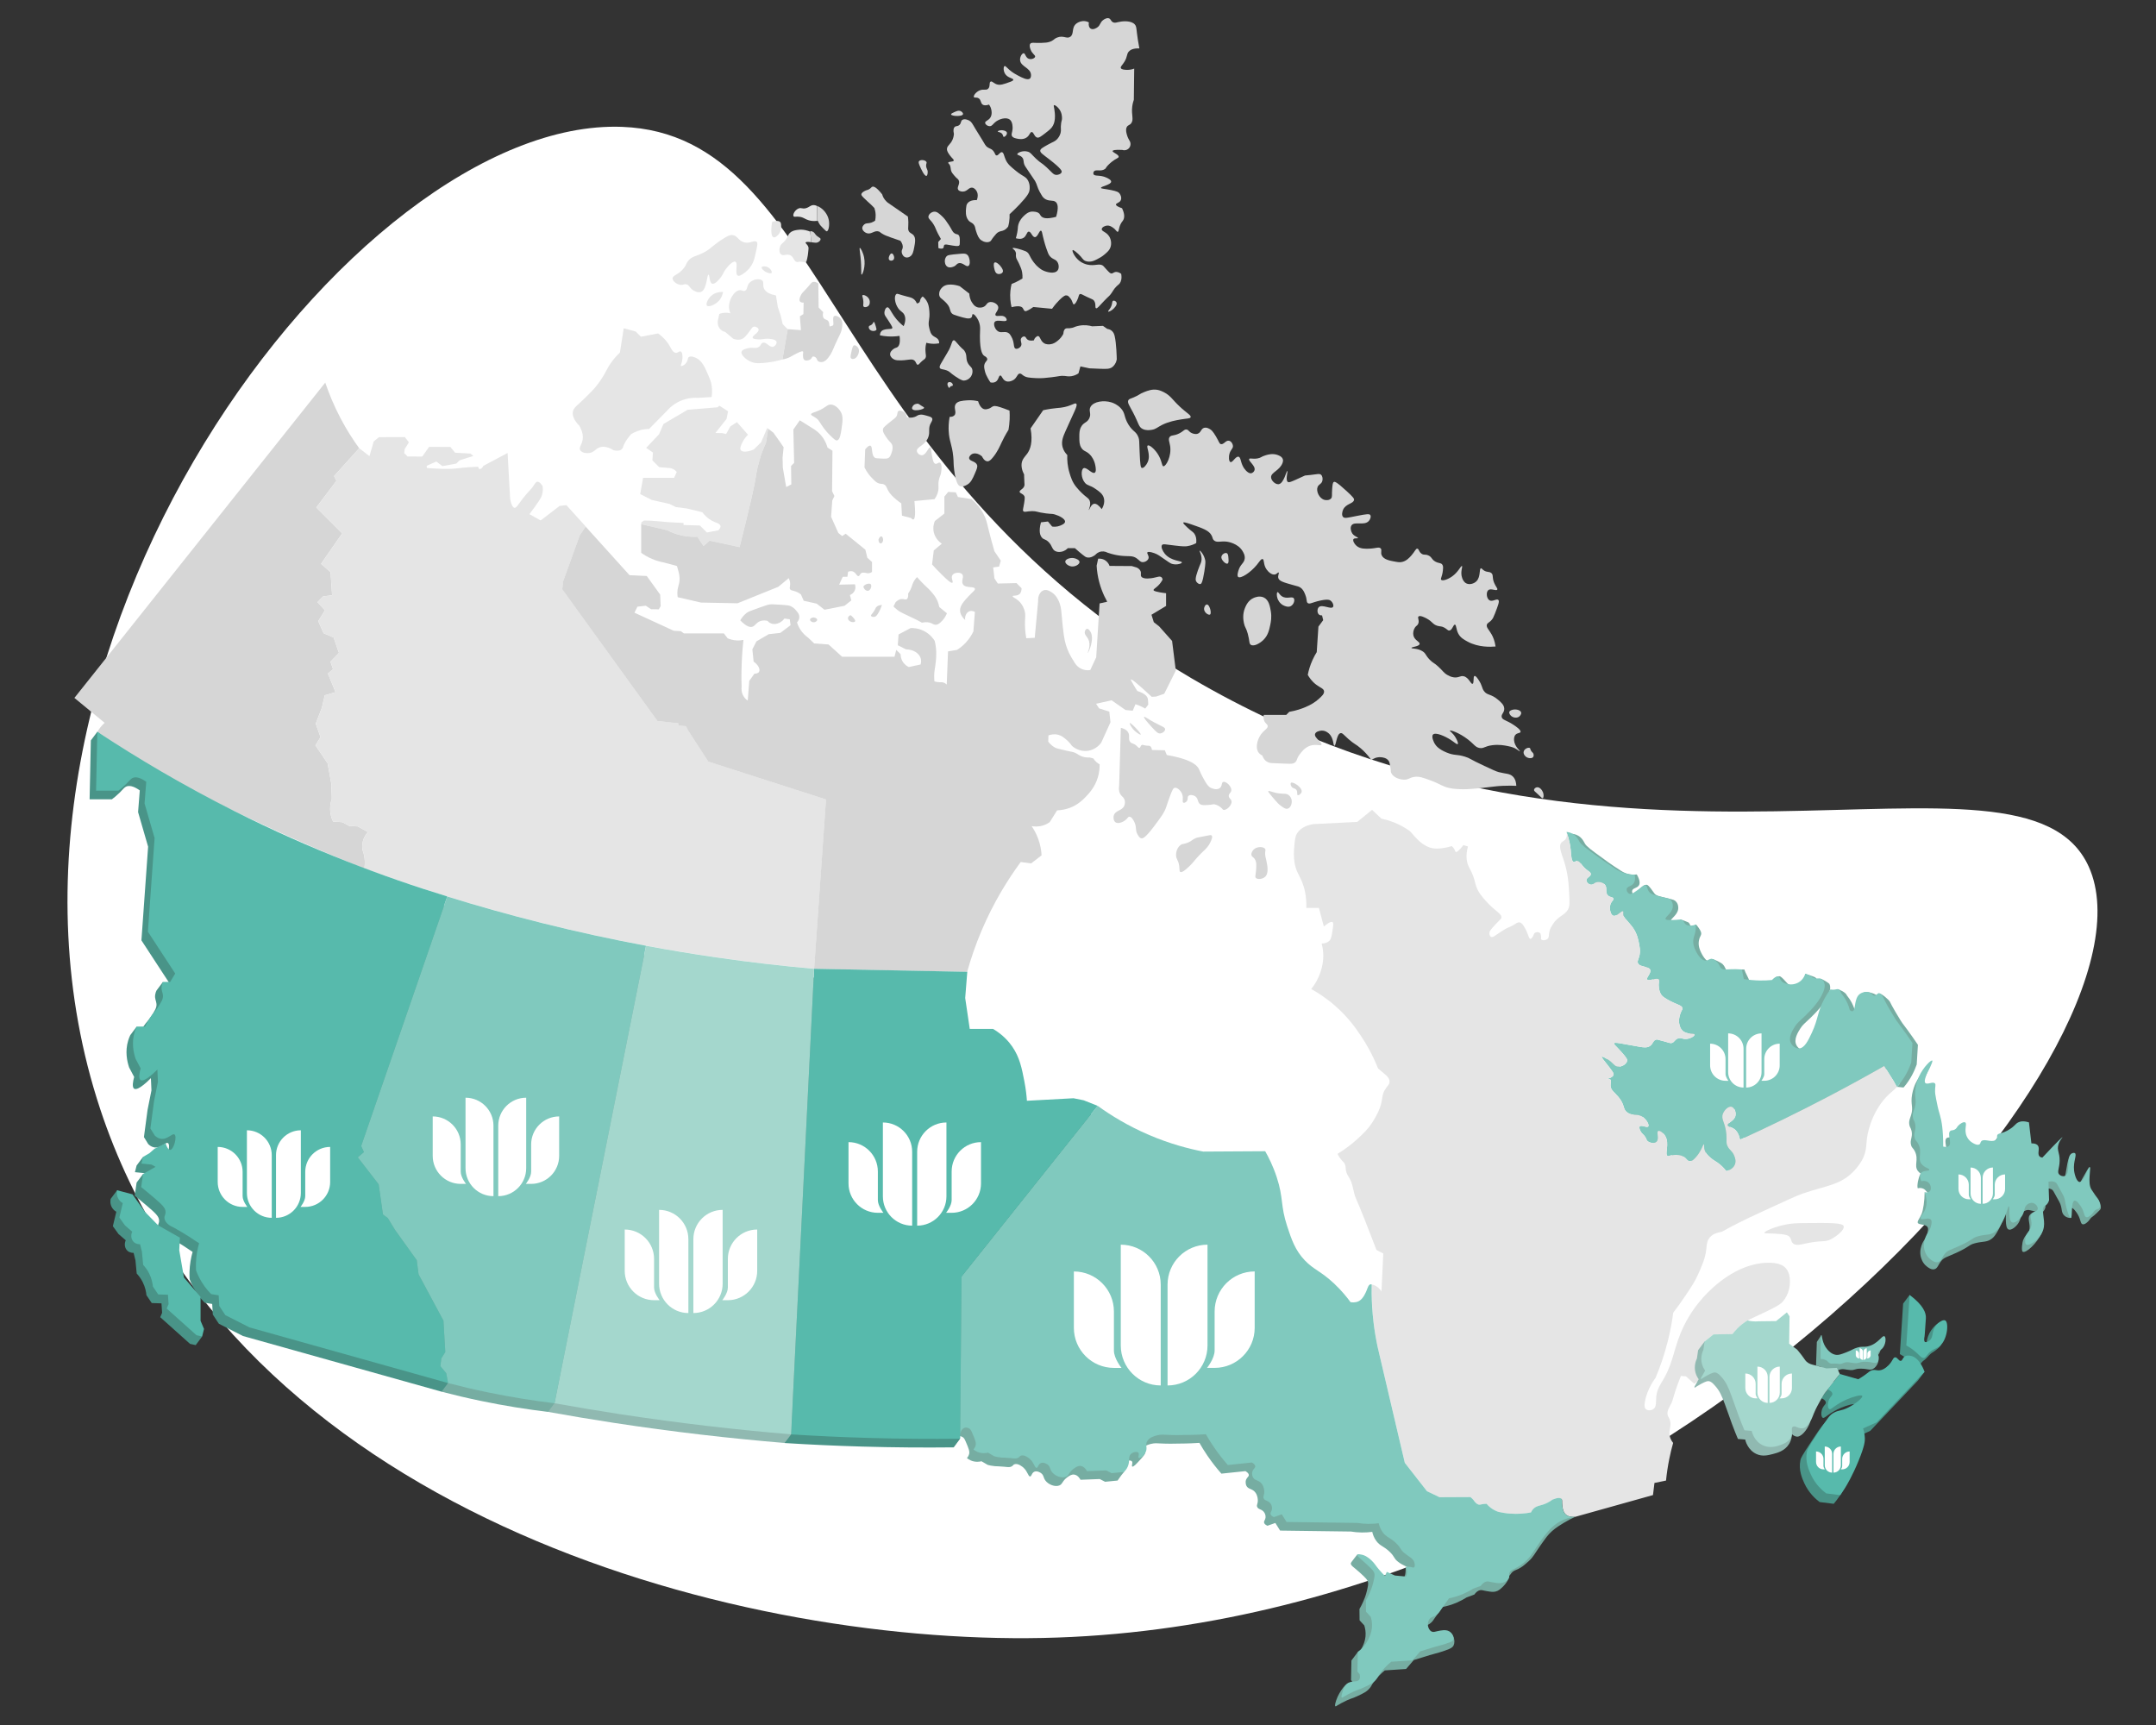 <?xml version="1.0" encoding="UTF-8"?>
<svg xmlns="http://www.w3.org/2000/svg" id="a" data-name="creative" width="1000" height="800" viewBox="0 0 1000 800">
  <rect x="0" y="0" width="1000" height="800" fill="#333333" stroke="none"/>
  <defs>
    <style>
      .b {
        fill: #fff;
      }

      .c {
        fill: #e5e5e5;
      }

      .d {
        fill: #80c9be;
      }

      .e {
        fill: #90b9b1;
      }

      .f {
        fill: #a4d7cd;
      }

      .g {
        fill: #d6d6d6;
      }

      .h {
        fill: #499488;
      }

      .i {
        fill: #57baac;
      }

      .j {
        fill: #76ada2;
      }
    </style>
  </defs>
  <path class="b" d="m46.47,514.34c61.46,185.67,290.66,248.35,437.28,245.29,289.33-6.05,523.03-273.71,485.06-357.69-30.67-67.83-218.54,28.42-416.03-87.3C382.45,214.82,384.22,62.35,288.47,58.83c-123.92-4.55-312,244.05-242,455.5Z"></path>
  <path class="j" d="m881.08,502.62c-1.54-2.46-3.09-4.93-4.63-7.39-8.29,4.73-16.89,9.45-25.82,14.12-14.06,7.37-27.77,14.03-41.04,20.08-.35-1.77-1.13-4.1-3.13-5.27-1.25-.74-2.44-.71-2.6-1.4-.27-1.18,3.01-1.91,3.6-4.41.4-1.69-.5-3.86-1.8-4.21-1.39-.37-3.29,1.36-4.01,3.2-1.06,2.72,1.11,3.92,1.6,9.61.27,3.13-.29,3.89.6,5.61.94,1.81,2.13,2.04,3,4.21.35.86.97,2.39.4,4.01-.84,2.4-3.67,3.12-4.01,3.2-1.55-1.97-3.07-3.22-4.21-4.01-1.28-.88-2.2-1.27-3.6-2.6-.91-.87-1.76-1.69-2.2-3-.52-1.55-.12-2.73-.4-2.8-.45-.11-1.07,2.96-3.6,5.81-.97,1.09-1.87,2.06-3,2-1.35-.07-1.38-1.53-3.4-2.4-1.82-.79-3.87-.5-4.61-.4-1.59.22-1.76.63-2.2.4-1.57-.82,1.11-5.72-1.2-9.41-.93-1.49-2.53-2.56-3.2-2.2-.98.51.65,3.7-.8,5.01-1.01.9-3.17.62-4.21-.4-.51-.51-.28-.73-.97-1.82-.89-1.39-1.5-1.38-2.15-2.61-.24-.46-.9-1.7-.45-2.27.69-.89,3.35.77,3.97,0,.51-.64-.51-2.82-2.27-4.2-2.7-2.12-4.65-.42-7.26-2.15-2.52-1.68-1-3.47-4.42-7.48-1.82-2.14-3.4-2.98-3.52-4.99-.07-1.29.5-2.42-.11-2.95-.69-.6-2.24.1-2.27,0-.04-.14,3.29-.6,3.74-2.15.18-.62-.16-1.21-1.93-3.52-2.54-3.32-3.74-4.6-3.52-4.88.27-.33,2.43,1.02,2.61,1.13,2.83,1.78,3.03,3.09,4.54,3.4,1.92.4,4.42-1.12,4.65-2.72.07-.51-.07-1.13-2.72-4.08-2.61-2.91-3.6-3.57-3.4-3.97.31-.64,3.24.08,11.79,1.59,1.83.32,3.49.59,4.88-.34,1.48-.99,1.4-2.52,2.84-2.95.43-.13.7-.07,3.63.79,2.76.81,3.01.9,3.52.79,1.53-.33,1.44-1.63,3.06-2.15,1.51-.49,2.08.47,4.08.23,1.96-.24,3.75-1.45,3.63-2.04-.16-.81-3.72.22-5.78-1.93-.8-.83-1.07-1.82-1.25-2.49-.57-2.11,0-4.02.34-5.1.62-1.99,1.18-2,1.02-2.72-.32-1.48-2.64-1.5-6.92-3.97-2.15-1.24-2.62-1.85-2.83-2.15-1.4-2.01-1.26-4.82-1.25-4.99.08-1.35.43-1.74.11-2.15-.93-1.19-4.71,1-5.44,0-.64-.87,1.98-2.87,1.36-4.54-.71-1.91-4.79-1-5.67-3.06-.52-1.22.7-2.01.91-4.99.09-1.31-.07-2.23-.34-3.74-.33-1.87-.93-5.03-3.06-7.94-.45-.61-1-1.26-1.47-1.81-1.87-2.19-2.65-2.72-2.83-3.97-.14-.92.18-1.39-.11-1.59-.75-.52-2.9,2.6-4.54,2.04-1-.34-1.34-1.89-1.47-2.49-.32-1.44.11-2.64.23-2.95.58-1.51,1.52-1.82,1.36-2.49-.2-.81-1.58-.47-2.61-1.47-1.47-1.44-.05-3.55-1.47-5.1-.91-.99-2.61-1.35-3.86-1.02-1.25.33-1.5,1.19-2.5,1.13-1.03-.06-2.14-1.08-2.15-2.04-.02-1.3,1.96-1.56,2.04-2.83.07-1.19-1.64-1.26-3.86-3.97-.94-1.14-1.41-2.09-2.38-2.15-.83-.06-1.16.59-1.7.45-1.1-.28-1.18-3.3-1.36-5.33-.19-2.08-.67-5.02-1.97-8.59.75.07,1.82.27,2.89.89,1.85,1.07,2.62,2.77,3.12,3.67.74,1.34,3.21,3.13,8.12,6.68,0,0,3.85,2.93,8.57,5.9.73.46,2.11,1.31,4.1,1.66,1.36.24,2.51.16,3.27.06,1.58,2.79,1.48,4.25.97,5.07-.82,1.34-2.82,1.18-3.12,2.45-.2.86.46,2.08,1.34,2.34.97.29.4-2.02,3.3-4.22.97-.74,1.7-.98,2.24-.83.91.25,2.47,2.72,3.48,4.05.89,1.17,3.01,1.39,6.05,2.18,2.94.75,3.23.75,4.07,1.72,1.04,1.2.91,2.87.89,3.12-.29,3.12-3.82,4.67-3.34,5.68.21.44,1.1.44,2.89.45,2.97,0-1.47-2.54,4.9.11.99.41.71,1.24,1.56,1.89.15.12.41.33.74.31.6-.04.92-.79.95-.85.2-.09.4-.17.59-.26.23.26.55.65.9,1.15.51.72,1.15,1.63,1.38,2.44.4,1.43-.6,1.64-1,4.01-.4,2.36.54,4.36,1,5.34.22.46,2.24,4.77,4.79,4.67,1.15-.04-1.01-1.8.26-1.64,1.08.14,4.36,1.78,4.97,2.42,1.39,1.44,1.04,2.18,2,2.89.95.7,2.43-.09,5.12-.18,1.16-.04.95-.36,3.01-.2.3,1.48,1.93,3.79,2.23,5.27,2.2.36,4.74.63,7.57.67,1.97.03,2.23.35,3.18-1.02,1.28-1.85,3.14-1.95,3.63-1.73.6.27,2.28,2,2.98,2.87.88,1.1,2.21,1.38,3,1.56,2.06.45,4.58-.06,6.34-1.78,1.1-1.07-.95-3.14-.74-3.86.46.1,3.65,1.15,4.41,1.53,1.15.57.61,1.32,1.39,1.67,1.59.7.15-1.19,1.51-.88.76.17,3.73,2.02,3.88,2.33.74,1.5.26,3.21-.22,4.45-1.68,4.34-5.49,8.38-8.46,11.24-2.84,2.74-3.61,3.16-4.79,5.01-1.07,1.69-3.24,5.1-1.78,7.79.66,1.22,2.13,2.4,3.67,2.34,2.59-.1,4.29-3.64,6.01-7.34,3-6.46,2.54-9.58,5.68-15.47,1.09-2.05,2.18-3.61,2.89-4.56.42.09.04-.2.78-.26.95-.08-.24-.82.26-.71.47.11,3.58,1.4,4.08,2.86.73.89,1.57,2.07,2.34,3.56.79,1.55,1.27,2.98,1.56,4.12.31.3.77.64,1.22.56,1.71-.33-.56-7.41,2.48-9.46,1.27-.86,4.64.09,5.97,1,.7.48.94,1.18,1.67,1.22.94.05-1.22-1.93-.4-1.97,1.19-.06,4.73,3.09,5.08,3.86,0,0,1.07,2.36,4.9,8.57,1.47,2.39,1.58,2.04,5.68,7.9,1.05,1.51,1.9,2.75,2.45,3.56-.19,3.04-.37,6.08-.56,9.13-.99,2.81-2.74,6.74-6.01,10.57-.23.26-2.96-.36-3.16-.14l1.24-1.42Z"></path>
  <path class="j" d="m894.55,495.14c-.5-.35-4.08,2.91-6.15,7.46-.4.89-1.13,2.68-1.54,5.05-.79,4.68.71,5.67-.44,9.44-.45,1.49-1.04,2.47-.88,4.17.15,1.6.75,1.63,1.1,3.29.61,2.89-.93,4.08-.22,6.58.41,1.44.95,1.16,1.76,2.85,1.86,3.89-.5,6.43,1.32,9,1.37,1.93,3.89,2.16,3.73,2.85-.17.73-1.55-2.58-2.58-1.15-.7.97-1.68,5.16-1.15,6.42,1.45-.4,2.93.04,3.73,1.1.8,1.07,2.41,1.81,1.38,2.62-.82.64-1.74-1.91-1.92-1.97,0,4.02-.69,8.46-1.43,10.18-.86,2.02-2.19,3.45-1.71,4.17.61.9,3.23.47,4.34,1.68.67.73.32,2.09,0,3.29-.62,2.34-1.56,2.7-2.41,4.83-.33.84-1.15,2.95-.66,5.49.19.97.81,3.24,2.85,4.83.76.59,2.11,1.64,3.51,1.32,1.57-.36,1.74-2.11,3.29-3.95,1.4-1.66,2.41-1.6,7.02-3.73,6.5-3,5.47-3.57,8.56-4.39,3.64-.97,5.55-.3,7.9-2.19,1.03-.82,1.54-1.65,2.41-3.07,2.8-4.53,3.2-8.62,3.73-8.56.68.08-.46,6.65,1.54,7.46,1.22.5,3.47-1.23,4.61-3.07,1.39-2.24.73-4,2.41-5.27.25-.19,1.36-.97,2.63-.66,1.36.34,3.89.69,2.86,1.01-1.3.41-1.76,0-2.74,1.37-1.19,1.67.56,4.25-.19,7.08-.64,2.43-1.32.79-2.89,4.62-.21.51-.95,4.76-.12,5.23,1.49.84,6.55-3.93,8.76-8.57,1.63-3.42-2.07-8.15-.43-9.2.17-.11.56-.29,1-.72.73-.71,1.04-1.56,1.2-2.13l-.29-8.54c1.75-.41,2.74,0,3.21.28.66.39.79.81,2.26,3.49,1.23,2.22,1.38,2.38,1.7,3.21.49,1.31.58,2.2.75,3.21.54,3.09,3.48,3.37,4.1,3.3.89-.1-1.68-4.27.04-4.71,1.02-.26,2.63,2.03,3.3,3.21,1.36,2.39,1.13,4.16,2.17,4.43.99.26,2.3-1.06,2.64-1.41.85-.86.92-1.52,1.89-2.07.79-.45,3.13-2.82,3.52-3.21.89-.9.19-3.24-.72-4.66-.15-.23-2.14,2.52-2.52,2.02,0,0-1.22-1.6-2.45-3.58-1.88-3.04,1.64-13.36.9-13.58-.75-.22-5.41,9.65-6.37,10.19-1.12.63-2.29-3.11-2.55-5.37-.46-4.14,1.47-7.3.38-8.01-.48-.31.43-3.26.33-3.21-2.93,1.42-2.15,12.51-4.86,13.77-.91.42-2.15-.01-2.75-.66-1.12-1.2.16-2.83.21-6.41.05-3.8-1.37-4.72-.57-7.45.62-2.13,1.79-4.29,1.68-4.38-.13-.12-1.84,2.67-9.13,10.42-.34-.03-.9-.14-1.32-.57-1.19-1.21.29-3.56-.75-5-.35-.48-1.1-1.04-3.02-1.04-.38-3.24-.75-6.47-1.13-9.71-2.51-.82-4.05-.47-5,0-1.35.68-1.52,1.63-3.87,3.11-.82.52-1.47.93-2.45,1.32-1.87.75-3.06.67-3.39,1.51-.22.56.13,1.04-.28,1.7-.24.38-.58.57-.75.66-1.91,1.02-4.99-.86-6.32.38-.57.53-.28,1.13-.94,1.51-.89.51-2.17-.17-2.73-.47-.57-.3-2.2-1.2-3.11-3.21-1.43-3.15.32-5.92-.75-6.51-.77-.42-2.38.62-3.21,1.51-.63.68-.63,1.08-1.32,1.6-1.05.79-1.73.36-2.36.85-1.6,1.25.89,5.52-.66,6.98-.34.32-1.04.65-2.64.28.04-7.7-.75-12.04-1.51-14.61-.95-3.2-1.23-4.65-1.79-7.54-.42-2.17-.46-2.88-.47-3.3-.07-2.39.49-3.28-.09-3.87-1-1-3.51.8-4.43-.19-.51-.55-.2-1.6.19-2.92.5-1.69,1.08-2.23,1.98-4.24.64-1.43,1.35-3.01,1.04-3.22Z"></path>
  <path class="g" d="m166.58,207.86c-2.81-3.87-5.8-8.51-8.64-13.91-3.15-5.99-5.42-11.61-7.08-16.51-38.78,48.74-77.57,97.49-116.35,146.23,4.67,3.85,9.34,7.7,14.02,11.55-.59.53-1.26,1.2-1.92,2.04-.61.77-1.08,1.51-1.44,2.17,12.94,9.03,24.15,15.81,32.43,20.54,18.3,10.45,35.22,18.26,48.85,24.56,3.9,1.8,7.1,3.24,8.33,3.79,14.12,6.34,25.84,11.14,34.2,14.45.21-1.23.35-2.94.08-4.94-.19-1.38-.53-2.55-.87-3.48-.16-.85-.32-2.29.07-3.99.53-2.3,1.76-3.81,2.39-4.49-1.57-.87-3.14-1.74-4.71-2.61-1.33-.07-2.66-.14-3.99-.22-1.04-.58-2.08-1.16-3.12-1.74-1.45-.1-2.9-.19-4.35-.29-.44-.92-.91-2.14-1.16-3.62-.52-3.03.12-5.54.58-6.89-.07-2.34-.14-4.69-.22-7.03-.58-3.16-1.16-6.33-1.74-9.49-1.88-2.78-3.77-5.56-5.65-8.34.8-1.26,1.59-2.51,2.39-3.77-.75-2.08-1.5-4.16-2.25-6.23.94-2.44,1.88-4.88,2.83-7.32.46-1.96.92-3.91,1.38-5.87,1.67-.48,3.33-.97,5-1.45-1.18-2.88-2.37-5.75-3.55-8.63.79-.68,1.59-1.35,2.38-2.03-.4-1.16-.79-2.32-1.19-3.48,1.31-1.34,2.63-2.69,3.94-4.03-.82-2.38-1.65-4.77-2.47-7.15-1.56-.67-3.12-1.34-4.67-2.02-.82-1.86-1.65-3.73-2.47-5.59,1.04-1.68,2.08-3.36,3.12-5.04-1.16-1.25-2.32-2.51-3.48-3.76.86-.89,1.71-1.77,2.57-2.66,1.41-.18,2.81-.37,4.22-.55-.24-3.57-.49-7.15-.73-10.72-1.47-1.28-2.93-2.57-4.4-3.85,3.27-4.71,6.54-9.41,9.81-14.12-4-4-8-8-12.01-12.01,3.12-4.12,6.23-8.25,9.35-12.37-.37-.73-.73-1.47-1.1-2.2,3.88-4.31,7.76-8.62,11.64-12.92Z"></path>
  <g>
    <path class="c" d="m168.99,402.77c.21-1.23.35-2.94.08-4.94-.19-1.38-.53-2.55-.87-3.48-.16-.85-.32-2.29.07-3.99.53-2.3,1.76-3.81,2.39-4.49-1.57-.87-3.14-1.74-4.71-2.61-1.33-.07-2.66-.14-3.99-.22-1.04-.58-2.08-1.16-3.12-1.74-1.45-.1-2.9-.19-4.35-.29-.44-.92-.91-2.14-1.16-3.62-.52-3.03.12-5.54.58-6.89-.07-2.34-.14-4.69-.22-7.03-.58-3.16-1.16-6.33-1.74-9.49-1.88-2.78-3.77-5.56-5.65-8.34.8-1.26,1.59-2.51,2.39-3.77-.75-2.08-1.5-4.16-2.25-6.23.94-2.44,1.88-4.88,2.83-7.32.46-1.96.92-3.91,1.38-5.87,1.67-.48,3.33-.97,5-1.45-1.18-2.88-2.37-5.75-3.55-8.63.79-.68,1.59-1.35,2.38-2.03-.4-1.16-.79-2.32-1.19-3.48,1.31-1.34,2.63-2.69,3.94-4.03-.82-2.38-1.65-4.77-2.47-7.15-1.56-.67-3.12-1.34-4.67-2.02-.82-1.86-1.65-3.73-2.47-5.59,1.04-1.68,2.08-3.36,3.12-5.04-1.16-1.25-2.32-2.51-3.48-3.76.86-.89,1.71-1.77,2.57-2.66,1.41-.18,2.81-.37,4.22-.55-.24-3.57-.49-7.15-.73-10.72-1.47-1.28-2.93-2.57-4.4-3.85,3.27-4.71,6.54-9.41,9.81-14.12-4-4-8-8-12.01-12.01,3.12-4.12,6.23-8.25,9.35-12.37-.37-.73-.73-1.47-1.1-2.2,3.88-4.31,7.76-8.62,11.64-12.92,1.58,1.23,3.17,2.45,4.75,3.68.66-2.29,1.32-4.57,1.98-6.86.81-.65,1.63-1.29,2.44-1.94,4-.01,8.01-.03,12.01-.04.62.81,1.24,1.63,1.86,2.44-.65,1.03-1.29,2.07-1.94,3.1-.08.63-.15,1.27-.23,1.9.52.52,1.03,1.03,1.55,1.55,2.27.01,4.54.03,6.82.04,1.06-1.5,2.12-3,3.18-4.49,3.29.01,6.59.03,9.88.04.72.89,1.45,1.78,2.17,2.67,2.38.13,4.75.26,7.13.39.44.38.89.75,1.33,1.13-.88.27-1.76.54-2.64.81-1.22.39-2.44.78-3.67,1.17-.54.51-1.08,1.03-1.61,1.54-2.15.39-4.3.78-6.45,1.17-.93-.71-1.86-1.42-2.79-2.13-1.49.66-2.98,1.32-4.47,1.98.02.34.05.68.07,1.03.93.07,2.21.16,3.75.24,2.58.13,4.63.23,6.98.16,3.73-.11,4.49-.53,9.91-.84,1.36-.08,2.48-.12,3.19-.14.02.19.11.83.5,1.01.48.21,1.36-.29,1.92-1.45,3.74-1.98,7.48-3.96,11.21-5.94.39,7.06.78,14.12,1.17,21.18.63,3.43,1.44,4.14,2.02,4.23,1.09.16,1.71-1.86,5.63-6.45,1.79-2.1,1.86-1.9,2.77-3.17,1.07-1.49,1.42-2.37,2.19-2.46.46-.05,1.27.17,2.42,1.98.15.92.25,2.32-.18,3.91-.36,1.33-.94,2.22-1.82,3.51-1.05,1.53-2.41,3.44-4.08,5.63,1.73.98,3.47,1.95,5.2,2.93,2.93-2.25,5.86-4.5,8.8-6.74,1.05-.12,2.1-.24,3.15-.37,2.99,3.31,5.98,6.63,8.97,9.94-.91,1.34-1.82,2.67-2.73,4.01-2.57,7.1-5.14,14.21-7.72,21.31-.14,1.25-.28,2.5-.42,3.75,14.73,20.37,29.45,40.73,44.18,61.1,3.23.35,6.47.71,9.7,1.06-.02.35-.05.71-.07,1.06,1.18.09,2.36.19,3.54.28.38.71.76,1.42,1.13,2.12,3.09,4.77,6.18,9.53,9.27,14.3,18.2,5.85,36.39,11.71,54.59,17.56-1.84,26.17-3.67,52.35-5.51,78.52-27.97-2.47-58.8-6.64-91.83-13.4-44.27-9.06-83.38-20.9-116.78-33.12Z"></path>
    <path class="c" d="m356.31,198.84c-.36,2.22-.71,4.44-1.07,6.66-.61,1.27-1.33,2.92-2.02,4.88-.23.64-.88,2.52-1.55,5.24-.78,3.16-1.12,5.59-1.19,6.07-.45,3.06-2.21,11.23-7.44,32.03-4.65-1-9.3-1.99-13.95-2.99-.94.83-1.88,1.66-2.82,2.49-.94-1.44-1.88-2.88-2.82-4.32-1.79.11-4.2.07-6.97-.5-2.97-.61-5.33-1.63-6.97-2.49-4.04-.94-8.08-1.88-12.12-2.82l.07-.79,1.23-.9c1.11.03,2.22.06,3.32.09,2.83.24,5.67.47,8.5.71,2.17.11,4.34.22,6.51.33.02.32.03.63.05.95,2.52.08,5.03.16,7.55.24,1.09,1.08,2.18,2.15,3.28,3.23,1.76-.33,3.51-.66,5.27-1,.55-.54,1.15-1.3,1-2.04-.21-1-1.69-1.4-2.8-1.85-1.53-.63-3.57-1.85-5.65-4.51-2.42-.59-4.84-1.17-7.26-1.76-1.66-.21-3.32-.41-4.99-.62-.98-.49-1.96-.98-2.94-1.47-2.71-.6-5.41-1.2-8.12-1.8-1.82-.92-3.64-1.84-5.46-2.75.44-2.52.89-5.03,1.33-7.55h14.39c.41-.92.82-1.84,1.23-2.75-.88-.94-1.74-1.39-2.42-1.61-.68-.22-1.14-.22-2.75-.33-.81-.06-1.81-.13-2.94-.24-1.06-1.04-2.12-2.09-3.18-3.13.08-1.22.16-2.44.24-3.66-1.04-.73-2.09-1.46-3.13-2.18,1.99-2.11,3.99-4.21,5.98-6.32.68-1.58,1.36-3.17,2.04-4.75,3.74-2.2,7.47-4.4,11.21-6.6,4.64-.38,9.27-.76,13.91-1.14l.76-.76c1.36.87,2.72,1.74,4.08,2.61-.24,1.19-.47,2.37-.71,3.56-1.73,2.17-3.45,4.34-5.18,6.51,1.04.02,2.09.03,3.13.05.62.14,1.23.28,1.85.43.66-1.19,1.33-2.37,1.99-3.56,1.01-.65,2.03-1.3,3.04-1.95,1.71,1.95,3.42,3.89,5.13,5.84-.71.67-1.69,1.74-2.47,3.28-.65,1.28-1.49,2.95-.9,3.85.67,1.03,3.15.95,6.03-.28,1.14-1.12,2.28-2.25,3.42-3.37.93-2.2,1.87-4.39,2.8-6.59.17.12.34.23.51.35Z"></path>
    <path class="c" d="m316.63,185.52c-3.87,1.4-6.25,3.81-7.34,5.06-2.74,2.78-5.48,5.57-8.22,8.35-.59,0-1.23.04-1.9.13-2.75.35-4.93,1.36-6.45,2.28-2.42,2.79-3.32,4.62-3.67,5.82-.06.21-.2.71-.63,1.14-.93.91-2.54.78-3.8.51-3.03-1.83-5.04-1.79-6.33-1.39-2.1.64-2.57,2.31-4.93,2.66-1.56.23-3.69-.15-4.3-1.39-.6-1.21.71-2.34,1.14-4.56.3-1.54.2-3.75-1.52-6.71-1.11-1.13-3.59-3.92-2.91-6.71.32-1.32,1.23-2.1,2.4-3.16,1.75-1.58,4.22-3.92,7.21-7.09,1.25-1.42,2.66-3.23,4.05-5.44,1.67-2.66,2.09-3.99,3.67-6.33,1.06-1.57,2.49-3.36,4.43-5.19.59-3.75,1.18-7.51,1.77-11.26,1.86.51,3.71,1.01,5.57,1.52.8.8,1.6,1.6,2.4,2.4,2.66-.51,5.31-1.01,7.97-1.52,2.94,2.14,4.53,4.29,5.44,5.95.62,1.12,1.44,2.94,2.78,3.04,1.04.08,1.59-.93,2.28-.63,1.04.45.79,3.2.76,3.54-.19,1.97-.96,2.9-.63,3.16.39.31,2.03-.58,2.78-2.02.52-1,.26-1.58.76-2.02.99-.87,3.3.26,3.54.38,2.71,1.36,3.9,4.1,5.57,7.97.73,1.69,1.22,2.84,1.52,4.56.41,2.32.22,4.28,0,5.57-2.07.13-4.13.25-6.2.38-1.56-.11-4.21-.08-7.21,1.01Z"></path>
    <path class="c" d="m362.91,166.71c.81-4.69,1.63-9.37,2.44-14.06-.77-.77-1.53-1.53-2.3-2.3-.33-1.39-.67-2.77-1-4.16-.43-1.29-.86-2.58-1.29-3.87-.29-1.77-.57-3.54-.86-5.31-2.11-.4-4.74-1.25-5.6-3.3-.64-1.54.15-2.75-.72-3.59-1.22-1.19-4.68-.62-6.17,1.29-1.07,1.38-.72,2.95-1.87,3.44-.81.35-1.27-.32-2.3-.29-2.66.09-5.68,4.81-5.02,8.89.14.84.4,1.49.57,1.87-.84-.23-2.17-.45-3.73-.14-.55.11-1.03.26-1.43.43-.24,1.1-.48,2.2-.72,3.3-.03.29-.23,2.38,1.29,3.87.79.78,1.69,1.05,2.15,1.15,1.24,1.05,2.49,2.1,3.73,3.16,2.09.77,3.4.4,4.02.14,1.11-.47,1.82-1.37,3.01-2.87,1.48-1.86,1.69-2.74,2.58-2.87.88-.13,2,.51,2.15,1.29.29,1.49-3.08,2.84-2.73,3.87.19.55,1.3.63,2.44.72,2.09.16,2.68-.32,4.45-.29.36,0,3.78.08,4.16,1.43.22.79-.57,2.04-1.58,2.3-1.73.44-3.02-2.33-4.73-1.87-.99.27-.74,1.24-2.01,2.01-1.49.9-2.49-.05-5.02.57-1.08.27-2.58.64-2.87,1.58-.43,1.38,1.88,3.57,4.16,4.59,2.32,1.04,4.47.82,7.89.43,1.81-.21,4.17-.61,6.89-1.43Z"></path>
    <path class="c" d="m335.36,135.43c-.16.95-.61,2.68-2.01,4.16-1.77,1.86-4.72,2.95-5.45,2.15-.66-.72.41-3.07,1.87-4.45,2.08-1.98,4.85-1.91,5.6-1.87Z"></path>
    <path class="c" d="m351,112.19c.54.56.22,2-.43,4.88-.55,2.44-.83,3.66-1.43,4.88-1.39,2.8-3.3,4.24-4.02,4.73-1.19.82-2.17,1.49-2.87,1.15-1.59-.78.23-5.81-1.15-6.46-1.07-.5-3.4,1.93-4.59,3.59-1.11,1.55-.95,2.03-2.15,3.59-.55.71-2.67,3.46-4.02,3.01-1.41-.47-1.14-4.13-1.72-4.16-.81-.04-.71,7.07-3.59,8.03-1.47.49-3.38-.73-3.59-.86-1.61-1.05-1.72-2.41-3.16-2.73-.95-.21-1.18.33-2.3.29-1.84-.06-4.04-1.63-4.02-3.01.03-1.55,2.81-1.6,5.31-4.88,1.11-1.46.8-1.76,1.72-3.01,1.97-2.68,4-2.16,8.03-4.45,3.27-1.86,3.62-3.16,9.04-6.46,1.5-.91,2.49-1.43,3.73-1.29,2.33.26,2.6,2.52,5.16,3.3,2.89.88,4.97-1.24,6.03-.14Z"></path>
    <path class="c" d="m355.88,123.81c-.99-.42-2.36-.38-2.58.14-.24.57.9,1.63,1.87,2.15.92.5,2.39.91,2.73.43.36-.52-.61-2.14-2.01-2.73Z"></path>
    <path class="c" d="m361.76,102.86c.62.53.58,1.56.54,2.58-.02.52-.06,1.38-.54,2.3-.63,1.22-2.08,2.64-3.01,2.3-1.04-.38-1.01-2.81-1-3.73.01-1.57.43-3.44.43-3.44h0s2.53-.9,3.59,0Z"></path>
    <path class="c" d="m378.97,95.55v6.89c-1.74.2-3.04-.04-3.87-.29-1.82-.53-2.21-1.26-4.02-1.58-1.83-.32-2.67.23-3.01-.29-.5-.75.6-2.89,2.3-3.59,1.32-.54,1.72.33,3.44-.14,1.64-.45,2.12-1.47,3.59-1.43.68.01,1.23.24,1.58.43Z"></path>
    <path class="c" d="m375.82,107.45c.14,1.63.29,3.25.43,4.88-1.91-.3-2.48-.12-2.58.14-.17.42.9.86,1.29,2.15.12.4.03,1.17-.14,2.73-.07.62-.18,1.49-.43,2.58-.21.94-.33,1.41-.57,1.58-.58.4-1.2-.2-2.87-.14-.91.03-.85.22-1.29.14-1.43-.24-1.41-2.09-2.87-3.01-1.74-1.1-3.42.51-4.59-.57-.93-.86-.78-2.72-.29-3.87.49-1.14,1.06-1.02,2.3-2.58,1.46-1.84,1.13-2.58,2.3-3.59,1.12-.96,2.41-1.14,3.59-1.29,2.48-.33,4.55.34,5.74.86Z"></path>
  </g>
  <g>
    <path class="g" d="m377.6,449.29c1.84-26.17,3.67-52.35,5.51-78.52-18.2-5.85-36.39-11.71-54.59-17.56-3.09-4.77-6.18-9.53-9.27-14.3-.38-.71-.76-1.42-1.13-2.12l-3.54-.28c.02-.35.05-.71.07-1.06-3.23-.35-6.47-.71-9.7-1.06-14.73-20.37-29.45-40.73-44.18-61.1.14-1.25.28-2.5.42-3.75,2.57-7.1,5.14-14.21,7.72-21.31.91-1.34,1.82-2.67,2.73-4.01,6.78,7.51,13.56,15.02,20.35,22.53,2.66.12,5.33.24,7.99.37,2.08,2.88,4.15,5.77,6.23,8.65.07,1.78.15,3.57.22,5.35-.29.49-.59.98-.88,1.47-1.2-.02-2.39-.05-3.59-.07-.81-.54-1.61-1.08-2.42-1.61-1.29.15-2.59.29-3.88.44-.46.93-.93,1.86-1.39,2.79,6.06,2.79,12.12,5.57,18.18,8.36,1.12.07,2.25.15,3.37.22.46.34.93.68,1.39,1.03h18.55c.57.75,1.15,1.5,1.72,2.25.95.42,2.43.93,4.3,1.01,1.21.05,2.24-.08,3.04-.25-.26,2.4-.48,4.89-.63,7.46-.31,5.05-.36,9.83-.22,14.28-.08.68-.22,2.72,1.07,4.64.58.87,1.27,1.44,1.78,1.78.24-3.05.48-6.11.71-9.16.79-1.11,1.59-2.22,2.38-3.33.56,0,1.69-.11,2.14-.83.64-1.02-.15-3.16-2.5-4.76-.2-1.9-.4-3.81-.59-5.71.63-1.23,1.27-2.46,1.9-3.69,1.9-1.11,3.81-2.22,5.71-3.33,1.78-.2,3.57-.4,5.35-.59,1.59-1.19,3.17-2.38,4.76-3.57-.12-.91-.24-1.82-.36-2.74-.83-.12-1.67-.24-2.5-.36-.63.89-1.33,1.4-1.78,1.67-.38.23-2.35,1.4-4.4.59-.82-.32-1.36-.84-1.67-1.19-.82-.19-2.05-.34-3.33.12-1.95.7-2.33,2.21-3.69,2.62-1.04.31-2.74,0-5.59-2.97.65-1.16,1.59-2.41,2.97-3.45.74-.55,1.32-.83,6.07-2.5,3.45-1.21,3.9-1.33,4.64-1.43.84-.11,2.12-.03,4.64.12,3.86.23,4.5.42,5.12.71,1.45.69,2.36,1.78,2.86,2.5.16.15,1.12,1.11,1.07,2.62-.05,1.37-.9,2.22-1.07,2.39.25.81.63,1.74,1.19,2.73,1.28,2.22,2.93,3.61,4.05,4.4.91.87,1.82,1.75,2.74,2.62,2.22.16,4.44.32,6.66.48,2.1,1.9,4.2,3.81,6.31,5.71h24.27c.28-1.07.56-2.14.83-3.21.67.67,1.35,1.35,2.02,2.02,0,.61.08,1.88.83,3.21.97,1.72,2.43,2.49,2.97,2.74,1.82-.4,3.65-.79,5.47-1.19.4-1.42.17-2.46,0-2.97-.76-2.35-3.47-4-6.78-4.05-1.27-.63-2.54-1.27-3.81-1.9.12-1.67.24-3.33.36-5,1.86-.99,3.73-1.98,5.59-2.97,1.14-.04,3.75.01,6.54,1.55,2.62,1.44,4.04,3.43,4.64,4.4.56,2.35.7,4.28.71,5.59.04,2.65-.36,5.37-.48,6.19-.21,1.44-.44,2.51-.48,4.28-.02,1.16.05,2.11.12,2.74.91.25,1.65.33,2.14.36.88.05,1.27-.05,1.9.12.78.2,1.33.64,1.67.95.2-5.12.4-10.23.59-15.35,1.39-.24,2.78-.48,4.16-.71,1.18-.74,2.68-1.84,4.16-3.45,1.73-1.88,2.8-3.75,3.45-5.12.23-3.01.46-6.01.69-9.02-.29-.17-1.29-.71-2.36-.39-1.41.41-2.42,2.13-2.16,4.13-2.19-2.06-2.37-3.78-2.36-4.52.02-2.26,1.84-4.23,3.93-6.49,1.96-2.11,3.19-2.82,2.95-3.54-.4-1.22-4.22-.06-5.51-1.97-1.05-1.56.69-3.52-.39-4.72-.99-1.1-3.7-.85-4.52.39-.85,1.27.55,3.16,0,3.54-.51.35-2.1-.98-4.52-3.34-2.09-2.04-3.75-3.81-4.92-5.12.26-2.16.52-4.33.79-6.49,1.25-1.05,2.49-2.1,3.74-3.15-.53-.34-3.01-2.03-3.74-5.31-.55-2.47.19-4.47.5-5.19,1.47-1.16,2.94-2.31,4.42-3.47v-7.87c.59-.72,1.18-1.44,1.77-2.16,1.18.07,2.36.13,3.54.2.33.72.66,1.44.98,2.16,2.1.33,4.2.66,6.3.98,3.62,3.14,5.37,6.2,6.3,8.46.95,2.32,1.08,3.9,2.95,10.82.56,2.08,1.05,3.79,1.38,4.92.98,1.44,1.97,2.89,2.95,4.33-.26.92-.52,1.84-.79,2.75-.92.13-1.84.26-2.75.39.2,1.7.39,3.41.59,5.12.52.79,1.05,1.57,1.57,2.36,2.89-.07,5.77-.13,8.66-.2.79.79,1.57,1.57,2.36,2.36,0,.85-.16,2.04-.98,2.75-1.18,1.02-3.02.49-3.15.98-.11.42,1.22.83,2.56,1.97,2.06,1.75,2.75,4.05,2.95,4.72.51,1.72.27,2.75.2,4.92-.07,1.86,0,4.54.59,7.87,1.31-.07,2.62-.13,3.93-.2.52-5.64,1.05-11.28,1.57-16.92-.18-2.47.94-4.57,2.56-5.12,1.74-.58,3.57.8,4.33,1.38.52.39,1.45,1.21,2.36,2.95,1.25,2.4,1.44,4.6,1.57,6.1.82,9.33,1.29,12.37,2.08,14.93.59,1.92,1.36,3.53,1.46,3.76.76,1.58,1.55,2.84,2.16,3.74.26.54,1.37,2.73,3.93,3.74,1.6.63,3.03.5,3.74.39.92-1.97,1.84-3.93,2.75-5.9.52-8.33,1.05-16.66,1.57-24.99,1.18-.26,2.36-.52,3.54-.79-1.82-3.26-3.69-7.63-4.52-12.98-.2-1.3-.33-2.55-.39-3.74.24-1.08.48-2.16.71-3.24.4-.04,2.04-.16,3.55.97,1.12.84,1.57,1.93,1.72,2.38,3.45.02,6.9.05,10.35.07.74.22,1.48.44,2.23.67.57.26,1.31.71,1.72,1.5.6,1.16-.07,1.92.43,2.69.96,1.46,4.78.77,5.48.64,1.86-.34,3.08-.98,3.87-.32.36.3.49.75.54,1.07-.41.8-1.08,1.88-2.15,2.9-1.18,1.13-2.15,1.53-2.04,2.04.03.16.2.48,2.79.97,1.25.23,2.3.36,3.01.43v5.91c-2.26,1.36-4.51,2.72-6.77,4.08.36,1.15.72,2.29,1.07,3.44.82.64,1.65,1.29,2.47,1.93,2.01,2.26,4.01,4.51,6.02,6.77.57,4.59,1.15,9.17,1.72,13.76-1.79,3.58-3.58,7.16-5.37,10.75-1.25.43-2.51.86-3.76,1.29-.68.04-1.36.07-2.04.11-7.35-6.82-9.42-8.3-9.67-8.06-.14.13.37,1.02,1.4,2.79.6,1.04,1.16,1.91,1.61,2.58,3.57,1.16,4.6,2.5,4.84,3.55.18.8.21,2.79.21,2.79-.47.61-.93,1.22-1.4,1.83-.65-.39-1.4-.8-2.26-1.18-.81-.36-1.57-.64-2.26-.86-.43,1-.86,2.01-1.29,3.01-1.11-.11-2.22-.21-3.33-.32-2.15-1.5-4.3-3.01-6.45-4.51-2.4.54-4.8,1.07-7.2,1.61.47.72.93,1.43,1.4,2.15,1.58.5,3.15,1,4.73,1.5.18,1.65.36,3.3.54,4.94-1.43,3.15-2.87,6.31-4.3,9.46-.34.48-2.36,3.21-6.13,3.76-4.12.6-7.02-1.9-7.42-2.26-.56-.81-1.46-1.95-2.81-3.07-1.05-.87-2-1.65-3.44-2.06-1.93-.55-3.67-.11-4.67.25-.03.97-.07,1.93-.1,2.9,1.2,1.57,2.42,2.37,3.24,2.8.64.33.87.35,5.45,1.45,2.07.5,2.55.41,3.61.86,1.4.59,1.67,1.05,2.88,1.57.88.38,2.22.76,4.09.67.57.16,1.14.31,1.71.47.25.43.66,1.03,1.29,1.61.57.52,1.14.86,1.56,1.06.03,1.42-.06,3.56-.79,6.01-1.35,4.57-4.03,7.41-5.59,9.03-1.32,1.37-3.05,3.13-5.91,4.51-3,1.45-5.75,1.77-7.42,1.83-1.15,1.83-2.29,3.65-3.44,5.48-.7.5-1.71,1.09-3.01,1.5-2.3.73-4.3.52-5.37.32.98,1.42,2.1,3.36,3.01,5.8,1.13,3.05,1.5,5.77,1.61,7.74-1.61,1.25-3.22,2.51-4.84,3.76-1.61-.21-3.22-.43-4.84-.64-5.97,8.11-12.53,18.62-18.06,31.6-2.93,6.87-5.12,13.39-6.77,19.35-23.68-.47-47.37-.94-71.05-1.41Z"></path>
    <path class="g" d="m379.04,287.4c.03.54-.75,1.14-1.5,1.2-.9.07-1.88-.62-1.84-1.24.04-.49.69-.83,1.15-.94.95-.22,2.14.34,2.18.98Z"></path>
    <path class="g" d="m394.51,285.3c-.65.2-1.12.7-1.2,1.28-.12.95.88,1.54,1.03,1.62.81.48,2.02.44,2.26-.04.26-.5-.56-1.41-1.03-1.92-.38-.43-.77-.73-1.07-.94Z"></path>
    <path class="g" d="m409.08,280.56c-1.33.04-2.06.47-2.48.85-.56.51-.47.85-1.24,2.05-.89,1.39-1.53,1.72-1.37,2.14.17.44,1.08.63,1.79.43.35-.1.92-.38,1.97-2.35.4-.75.89-1.8,1.32-3.12Z"></path>
    <path class="g" d="m403.88,270.98c.61.69-.02,2.82-1.24,3.01-.83.13-1.9-.64-2.21-1.95.17-.25.65-.86,1.51-1.15.14-.05,1.45-.48,1.95.09Z"></path>
    <path class="g" d="m415.39,279.3c-.32.65-.65,1.3-.97,1.95.39.41.98.99,1.77,1.59,1.24.94,2.31,1.44,3.01,1.77,1.77.83,3.75,1.78,6.11,2.92.77.41,1.53.83,2.3,1.24,2.09-.45,3.5-.14,4.43.27.77.33,1.16.72,1.95.71,1.12-.01,1.94-.8,2.74-1.59.69-.68,1.71-1.87,2.48-3.72-1.18-.97-2.36-1.95-3.54-2.92-.17-.9-.51-2.2-1.24-3.63-.72-1.4-1.5-2.33-2.39-3.36-1.16-1.35-1.76-1.78-3.36-3.36-.81-.8-1.99-1.99-3.36-3.54-1.23,1.36-1.82,2.57-2.13,3.45-.15.44-.22.74-.44,1.33-.48,1.27-1.07,2.22-1.51,2.83.1,1.76-.29,2.41-.71,2.66-.61.35-1.24-.15-2.3-.09-1.22.07-2.19.83-2.83,1.51Z"></path>
    <path class="g" d="m408.76,248.74c-.45-.04-.98.61-1.3,1.51-.03,1.03.48,1.74.97,1.79.49.04.92-.57,1.08-1.03.34-.95-.16-2.22-.76-2.27Z"></path>
    <path class="g" d="m343.05,253.72c-4.65-1-9.3-1.99-13.95-2.99-.94.83-1.88,1.66-2.82,2.49-.94-1.44-1.88-2.88-2.82-4.32-1.79.11-4.2.07-6.97-.5-2.97-.61-5.33-1.63-6.97-2.49-4.04-.94-8.08-1.88-12.12-2.82v13.28c1.24.9,2.9,1.93,4.98,2.82,2.08.89,3.97,1.38,5.48,1.66,2.05.55,4.1,1.11,6.14,1.66.28,1,.55,1.99.83,2.99.5,1.97.42,3.48.26,4.5-.27,1.65-.88,2.71-.92,4.8-.02.92.08,1.68.17,2.16,3.6.83,7.2,1.66,10.79,2.49,5.65.11,11.29.22,16.94.33,6.31-2.55,12.62-5.09,18.93-7.64,1.61-1.33,3.21-2.66,4.82-3.99.26.5.57,1.24.66,2.16.15,1.58-.47,2.27,0,2.99.39.6,1.05.47,2.49,1,1.12.41,1.95.94,2.49,1.33.44,1,.89,1.99,1.33,2.99,1.99.44,3.99.89,5.98,1.33,1.22.94,2.44,1.88,3.65,2.82,3.1-.61,6.2-1.22,9.3-1.83,1.05-.83,2.1-1.66,3.15-2.49-.22-.83-.44-1.66-.66-2.49.23-.09,1.73-.69,2.32-2.32.46-1.25.11-2.34,0-2.66-2.44.06-4.87.11-7.31.17.55-1.22,1.11-2.44,1.66-3.65h2.16l.33-2.32c.51-.21,1.33-.45,2.16-.17,1.46.5,1.83,2.27,2.66,2.16.66-.09.65-1.26,1.68-1.54.36-.1.73-.06,1.28,0,.61.06.85.17,1.18.22.48.07,1.18.01,2.13-.58v-4.65c-.72-.65-1.44-1.29-2.17-1.94-.3-1.25-.6-2.5-.9-3.74-3.05-2.47-6.1-4.94-9.14-7.41-.54.36-1.08.72-1.62,1.08-.6-.48-1.2-.96-1.8-1.44-1.11-2.49-2.22-4.99-3.34-7.48l.54-7.57c.33-.69.66-1.38.99-2.07-.36-.75-.72-1.5-1.08-2.25.06-6.25.12-12.5.18-18.75-.77-.5-1.54-1-2.31-1.5-.3-1.11-.88-2.72-2.02-4.4-1.43-2.1-3.1-3.36-4.17-4.05-2.22-1.39-4.44-2.78-6.66-4.17-.99,1.43-1.98,2.86-2.98,4.28.12,5.16.24,10.31.36,15.47-.48.48-.95.95-1.43,1.43.04,2.86.08,5.71.12,8.57-.79.4-1.59.79-2.38,1.19-.52-2.98-1.03-5.95-1.55-8.93-.04-1.59-.08-3.17-.12-4.76.16-1.59.32-3.17.48-4.76-.6-.87-1.19-1.75-1.79-2.62-.99-1.39-1.98-2.78-2.98-4.17-.79-.6-1.59-1.19-2.38-1.79-.36,2.22-.71,4.44-1.07,6.66-.61,1.27-1.33,2.92-2.02,4.88-.23.64-.88,2.52-1.55,5.24-.78,3.16-1.12,5.59-1.19,6.07-.45,3.06-2.21,11.23-7.44,32.03Z"></path>
    <path class="g" d="m379.01,112.5c.72-.2,1.61-.89,1.59-1.59-.03-.78-1.19-.68-2.41-2.27-.34-.44-.6-.9-1.22-1.2-.43-.21-.85-.25-1.14-.25.14,1.71.28,3.43.42,5.14.16.03.4.07.68.1,1.06.13,1.59.2,2.08.06Z"></path>
    <path class="g" d="m378.99,95.52c.08.03.2.08.35.14,1.76.76,2.79,1.98,3.16,2.43.4.49,1.66,2.05,1.99,4.42.29,2.1-.18,4.63-1.01,4.77-.23.04-.76-.49-1.81-1.54-1.07-1.07-1.35-1.46-1.48-1.66-.44-.65-.71-1.25-.87-1.68-.12.01-.23.02-.35.03,0-2.31.01-4.61.02-6.92Z"></path>
    <path class="g" d="m372.65,145.65s-.82.52-.86.55c-.03.02-.75.48-.78.5.16,2.14.32,4.27.48,6.41-2.05-.15-4.09-.31-6.14-.46-.81,4.69-1.63,9.37-2.44,14.06.65-.1,1.59-.3,2.65-.72,1.43-.58,2.04-1.15,4.14-2.18,2.06-1.01,2.54-.97,2.74-.78.21.21.01.53,0,1.46,0,.79-.02,1.86.57,2.38.76.68,2.21.13,2.38.06.23-.09.55-.26.83-.57.41-.44.37-.78.69-.95.42-.22,1.03.07,1.37.33.73.55.52,1.2,1.13,1.73.64.55,1.57.45,1.88.42,1.25-.14,2.16-1.06,2.95-2.09,1.51-1.95,2.06-3.55,2.98-5.69,2-4.65,3.04-5.54,3.4-8.55.22-1.8,0-2.84-.6-3.64-.86-1.14-2.54-1.79-3.19-1.28-.94.74.23,3.97-.57,4.33-.01,0,0,0-.56.2-.69.24-.71.25-.75.24-.46-.11-.07-1.44-.74-2.42-.61-.88-1.48-.6-2.12-1.4-.35-.45-.64-1.25-.27-2.8-.71-.73-1.41-1.45-2.12-2.18-.05-3.71-.1-7.41-.15-11.12-.53-.41-1.34-.9-2.24-.78-.94.13-1.22.82-2.86,2.68-1.87,2.12-2.52,2.37-3.13,3.82-.31.72-.81,1.91-.24,2.62.46.57,1.36.53,1.67.51-.04,1.77-.08,3.54-.12,5.31Z"></path>
    <path class="g" d="m398.17,164.05c-.34,1.05-1.25,2.36-2.43,2.43-.16.01-.64.04-.96-.26-.38-.36-.33-1.01-.04-2.34.52-2.38.77-3.58,1.39-3.73.7-.18,1.5.57,1.87,1.13.72,1.1.31,2.35.17,2.78Z"></path>
    <path class="g" d="m400.04,136.92c-.35.3.34,1.03.41,2.98.05,1.37-.26,1.95.15,2.32.47.42,1.48.23,2.08-.26.86-.7.87-2,.61-2.82-.56-1.73-2.75-2.65-3.26-2.21Z"></path>
    <path class="g" d="m376.19,192.15c-.04.59,1.09.78,2.5,1.87,1.44,1.12,1.24,1.69,3.51,4.68.49.65,1.56,2.01,3.12,3.51,1.51,1.45,2.28,2.17,2.96,2.03,1.28-.27,1.69-2.99,2.03-5.3.55-3.71.89-6.03-.55-8.27-.39-.61-2.03-2.95-4.37-3.04-1.87-.07-2.17,1.38-6.08,2.96-1.86.75-3.08.95-3.12,1.56Z"></path>
    <path class="g" d="m426.05,187.31c-.91-.27-2.19.15-2.74,1.13-.15.27-.41.72-.24,1.13.38.93,2.63.79,4.02.4.29-.08,1.53-.43,1.53-.88,0-.24-.35-.34-1.45-1.05-.95-.61-.87-.65-1.13-.72Z"></path>
    <path class="g" d="m432.33,193.99c-.23-.54-.91-.74-2.25-1.13-1.7-.49-2.59-.74-3.7-.48-.97.22-1.07.6-2.09.97-1.29.47-2.57.39-3.62.16-.06-.36-.32-1.62-1.45-2.41-.59-.42-1.76-.95-2.49-.48-.58.37-.36,1.02-.72,2.01-.46,1.26-1.26,1.41-4.26,3.94-1.9,1.6-2.08,1.96-2.17,2.33-.29,1.24.51,2.43,1.53,3.94,1.58,2.35,2.51,2.43,2.82,3.94.26,1.27-.14,2.44-.4,3.22-.35,1.02-.62,1.82-1.37,2.33-.68.46-1.64.42-3.54.32-1.62-.09-2.42-.13-2.74-.32-1.99-1.23-.93-5.21-2.17-5.63-.4-.14-1.1.08-2.41,1.69-.11,2.79-.21,5.58-.32,8.37,1.06,2.19,2.32,3.72,3.22,4.67,1.55,1.63,2.49,2.63,4.02,2.9.77.14,1.25,0,1.93.4.93.54,1.05,1.35,1.69,2.57,1.03,1.97,2.47,3.19,4.02,4.51.86.73,1.63,1.26,2.17,1.61.11,1.9.21,3.81.32,5.71,1.42.38,2.84.75,4.26,1.13.42.5.77.71,1.05.64.84-.21,1-3.06.48-8.53,3.11-.29,6.22-.59,9.33-.88.99-1.4,1.41-2.63,1.61-3.46.53-2.18-.13-2.92.4-5.47.37-1.79.76-1.74,1.05-3.54.08-.5.59-3.91-.56-4.43-.7-.32-1.33.77-2.17.48-.9-.3-1.19-1.88-1.61-4.26-.39-2.25-.31-3.18-.72-3.3-.87-.25-1.88,3.55-3.86,3.62-.98.03-2.15-.85-2.33-1.85-.37-2.07,3.88-2.58,5.31-6.6.92-2.58-.28-3.93,1.21-6.6.32-.58.87-1.39.56-2.09Z"></path>
    <path class="g" d="m455.49,211.69c-1.65-1.48-3.68-1.81-4.91-.96-.06.04-1.2.85-1.07,1.81.2,1.41,2.87,1.27,3.63,2.99.4.91-.05,1.96-.96,4.05-1.09,2.52-1.87,4.34-3.84,5.34-.7.36-1.94.99-3.09.53-.54-.21-1.85-.97-2.67-7.36-.39-3.04-.18-3.5-.43-6.19-.55-5.9-1.9-7.12-2.13-12.06-.07-1.44-.07-3.69.43-6.51.74.01,1.67-.11,2.24-.75,1.19-1.33-.51-3.41.53-5.12.89-1.47,3.18-1.64,5.44-1.81,2.13-.16,3.88.15,5.02.43.57,2.03,1.74,3.58,3.09,3.73.61.07,1.31-.13,1.6-.21,1.24-.35,1.44-.86,2.24-1.17,1.01-.4,2.43.08,5.23,1.07,1.03.36,1.86.69,2.4.91.08,1.21.11,2.55.06,4-.07,1.82-.28,3.47-.53,4.91-1.51,2.42-2.55,4.47-3.2,5.87-.87,1.85-1.85,4.22-3.95,6.83-1.12,1.4-1.84,1.96-2.67,1.92-1.45-.08-2.34-1.98-2.45-2.24Z"></path>
    <path class="g" d="m398.79,114.98c-.26.08.05,1.49.33,4.13.6,5.66.13,8.22.5,8.27.46.06,1.99-3.88,1.16-8.02-.47-2.34-1.65-4.48-1.98-4.38Z"></path>
    <path class="g" d="m409.38,90.75c-.08-.2-.14-.4-.2-.6-2.62-3.32-3.91-3.8-4.6-3.54-.46.17-.53.62-1.49,1.16-.87.49-1.17.32-2.07.83-.56.31-1.41.79-1.49,1.49-.05.42.2.76,1.08,1.65,1.38,1.41,2.41,2.22,3.47,3.23.39.37.9.88,1.48,1.51.26.76.55,1.86.59,3.2.03,1.06-.1,1.96-.25,2.65-.36.27-.95.65-1.74.91-1.48.49-2.23.1-3.14.74-.06.04-1.09.79-1.08,1.82.02,1.07,1.16,2.1,2.32,2.4,2.07.52,3.31-1.52,5.38-.83.58.19.39.32,1.65,1.07,1.02.61,1.87.95,3.8,1.65,1.29.47,2.82,1,4.55,1.57.98,1.3,1.14,2.33,1.08,3.06-.09.97-.57,1.23-.5,2.15.07.97.72,2.16,1.82,2.48.95.28,1.82-.23,1.98-.33,1.31-.77,1.64-2.34,1.98-4.13.46-2.37.87-4.52-.33-5.87-.78-.87-1.73-.84-2.23-1.98-.3-.69-.22-1.28-.17-1.98.08-1.1.11-2.66-.17-4.63-3.11-2.15-6.23-4.3-9.34-6.45-.83-.68-1.83-1.72-2.4-3.23Z"></path>
    <path class="g" d="m413.6,117.54c-.68-.03-1.11,1.12-1.16,1.24-.13.34-.48,1.29.08,1.82.47.44,1.33.37,1.82-.08.64-.6.33-1.58.25-1.82-.03-.1-.36-1.13-.99-1.16Z"></path>
    <path class="g" d="m429.72,75.12c.23.46-.16.68-.17,1.65-.01,1.37.75,1.71.74,3.06,0,.08-.02,1.58-.58,1.74-.97.27-2.71-3.72-2.89-4.13-.62-1.42-.93-2.15-.58-2.65.62-.9,2.99-.64,3.47.33Z"></path>
    <path class="g" d="m439.97,104.14c-.99-1.51-1.77-2.7-3.06-3.89-1.41-1.3-2.41-2.22-3.72-2.07-1.17.14-2.43,1.11-2.56,2.23-.14,1.17,1.08,1.42,2.56,3.97.78,1.33.67,1.64,1.9,4.05.53,1.03,1.01,1.86,1.32,2.4-.41.47-.83.94-1.24,1.41.03.94.06,1.87.08,2.81.73.25,1.73.48,2.23,0,.43-.42.1-.99.5-1.41.49-.51,1.44-.14,3.89.25,2.22.35,2.75.25,3.06-.08.23-.25.24-.67.25-1.49.02-1.76.03-2.8-.66-3.39-.51-.43-.86-.17-1.65-.66-.69-.42-1.09-1.03-1.32-1.49-.34-.63-.86-1.56-1.57-2.65Z"></path>
    <path class="g" d="m438.9,119.03c.6-.75,1.33-.89,6.37-1.32,1.64-.14,2.55-.21,3.31.41.55.45.76,1.05.91,1.49.41,1.2.55,3.21-.33,3.72-1.1.64-2.6-1.8-4.55-1.24-1.06.3-1.06,1.16-2.56,1.65-.54.18-1.62.54-2.56,0-1.08-.62-1.36-2.08-1.24-3.06.03-.25.13-.98.66-1.65Z"></path>
    <path class="g" d="m461.31,121.76c-.66.39-.28,2.15-.17,2.65.21.97.48,2.18,1.49,2.56.88.34,2.14-.03,2.48-.83.29-.68-.18-1.43-.58-2.07-.85-1.34-2.5-2.74-3.23-2.32Z"></path>
    <path class="g" d="m405.33,149.29c-.3-.01-.28.65-.99,1.24-.64.53-1.11.39-1.32.83-.22.46.07,1.12.41,1.49.84.91,2.66.79,3.06.08.08-.14.1-.31-.25-1.49-.61-2.09-.83-2.15-.91-2.15Z"></path>
    <path class="g" d="m411.53,142.51c.9-.11,1.54,1.75,3.14,4.05,1.53,2.2,3.21,3.72,4.47,4.71.61-1.44,1.16-3.45.33-5.21-.69-1.47-1.75-1.5-2.89-3.14-1.56-2.24-2.02-5.65-.83-6.53.53-.4.85.11,5.04,1.16,1.45.36,2.4.55,3.31,1.41.63.6.97,1.27,1.16,1.74.57-.04.89-.23,1.08-.41.48-.46.32-1.05.74-1.82.27-.49.65-.81.91-.99.48.4,1.15,1.05,1.74,1.98.84,1.34,1.15,2.71,1.32,4.8.35,4.22-.79,4.74-.08,7.69.39,1.64.7,2.92,1.82,3.8.9.71,2,.91,2.54,2.04.26.54.29,1.07.27,1.43-.95.17-2.19.3-3.64.17-.88-.08-1.66-.24-2.32-.41-.21.81-.41,1.91-.41,3.23,0,2.15.58,2.97-.08,3.97-.41.63-.72.47-2.07,1.82-.81.81-1.01,1.17-1.41,1.16-.71-.03-.68-1.24-1.57-1.98-1.34-1.12-3.19.16-7.61-.08-.52-.03-1.4-.1-2.23-.66-.28-.19-1.34-.91-1.41-2.07-.07-1.21,1-2.07,1.41-2.4.86-.7,1.41-.59,1.98-.99.74-.51,1.43-1.79.99-5.21-2.07.32-4.56.45-7.32.06-.62-.09-1.21-.19-1.77-.31,0-.43.08-1.35.74-1.98.3-.29.61-.42.83-.5,2.09-.78,3.74-.2,4.13-.83.16-.26.08-.68-1.65-3.31-1.51-2.28-1.94-2.72-1.98-3.64-.06-1.21.57-2.64,1.32-2.73Z"></path>
    <path class="g" d="m442.37,157.81c-.85.08-.81,1.66-2.23,4.47-.62,1.23-.94,1.53-3.39,5.79-.72,1.25-1.12,1.96-.83,2.56.38.78,1.47.48,3.23,1.16,1.48.57,1.37,1.04,4.13,2.89,2.7,1.81,3.49,1.83,3.8,1.82,1.24-.04,2.48-.74,3.23-1.82.09-.13,1.08-1.6.66-3.31-.29-1.21-.98-1.25-1.82-2.56-1.53-2.39-.27-3.84-1.82-6.12-.5-.74-.46-.33-2.23-2.23-1.85-1.98-2.14-2.7-2.73-2.65Z"></path>
    <path class="g" d="m440.31,179.89c-.41.01-1.31-1.83-.58-2.48.41-.37,1.25-.28,1.74.17.37.33.62.94.41,1.24-.17.26-.54.08-.99.41-.42.3-.4.66-.58.66Z"></path>
    <path class="g" d="m445.43,51.47c-.85-.33-1.66.03-2.73.5-.79.35-1.61.71-1.57,1.07.05.51,1.73.79,2.98.74.54-.02,2.38-.08,2.56-.83.13-.52-.56-1.22-1.24-1.49Z"></path>
    <path class="g" d="m446.34,55.6c-.83.58-.42,1.58-1.41,2.4-.83.69-1.53.31-2.15.91-.41.4-.79,1.24-.33,3.23-.05.59-.17,1.48-.58,2.48-1,2.47-2.61,2.86-2.65,4.47-.03,1.1.7,2.08,1.49,3.14.96,1.29,1.82,1.76,1.65,2.23-.25.71-2.42.36-2.56.99-.05.22.2.36.5.74.88,1.13.38,2.08,1.08,3.56.18.39.48.76,1.08,1.49,1.45,1.78,1.89,1.62,2.23,2.4.75,1.7-1.06,3.18-.25,4.38.57.84,1.95.83,2.15.83,2.08-.02,2.76-2.05,4.38-1.82.96.14,1.56.97,1.82,1.32,1.38,1.9.32,4.32.25,4.47-.39-.03-3.16-.21-4.38,1.57-.42.62-.48,1.21-.58,2.23-.13,1.31-.36,3.76,1.08,5.54.99,1.22,1.75.88,2.65,2.23.63.95.4,1.34.99,3.06.59,1.7,1.06,3.07,2.32,3.97,1.08.77,2.84,1.26,4.05.58.67-.38.54-.76,1.9-2.4.84-1.01,1.26-1.52,1.9-1.9,1.11-.66,1.67-.38,2.81-.99.89-.48,1.47-1.15,1.82-1.65.17-.61.33-1.29.45-2.03.22-1.39.26-2.63.21-3.67,1.89-1.74,3.42-3.28,4.55-4.47,4.01-4.22,4.53-5.57,4.71-6.78.09-.63.28-2.47-.66-4.3-1.03-2-2.3-1.84-5.54-4.47-2.54-2.06-3.95-3.21-4.88-5.29-.77-1.72-.88-3.34-1.74-3.47-.94-.14-1.63,1.7-2.56,1.49-.65-.15-.56-1.08-1.49-2.15-.86-1-1.54-.89-2.65-1.65-.85-.58-1.04-1.06-2.73-3.89-1.92-3.22-1.33-2.04-2.81-4.55-1.52-2.58-1.84-3.3-2.89-3.89-.12-.07-2.08-1.13-3.23-.33Z"></path>
    <path class="g" d="m489.01,50.56c.11.64.45,2.76.25,4.63-.07.63-.2,1.75-.83,2.98-.67,1.31-1.64,2.08-3.56,3.56-1.97,1.52-2.97,2.28-3.8,2.07-1.42-.37-1.55-2.57-2.56-2.56-.85,0-.85,1.55-2.4,2.56-1.67,1.1-3.72.64-4.38.5-.97-.21-1.87-.41-2.32-1.16-.55-.92.18-1.72.25-3.47.02-.45.12-3.12-1.32-4.22-1.59-1.21-4.87-.39-6.78,1.24-1.02.87-1.39,1.76-2.4,1.82-1.03.06-2.22-.78-2.23-1.57-.01-.94,1.68-.97,2.56-2.65.77-1.47.37-3.13.25-3.64-.24-1-.69-1.73-.99-2.15-1.62.57-2.48.35-2.98,0-1.02-.72-.65-2.13-1.82-2.89-1-.65-1.98-.09-2.23-.58-.32-.63.87-2.31,2.56-3.06,1.9-.84,3.08.1,4.05-.83,1.1-1.04.29-2.89,1.16-3.31.76-.37,1.42,1.01,3.31,1.41,1.28.27,2.42-.12,4.71-.91,1.56-.54,2.47-.85,2.48-1.32.03-.79-2.45-.77-3.72-2.65-.98-1.44-.89-3.48-.33-3.72.39-.17.9.61,2.32,1.82,1.56,1.33,2.93,2.06,3.89,2.56,1.77.94,4.43,2.35,5.54,1.41.63-.54.52-1.63.5-1.9-.32-3.13-4.68-3.59-5.04-6.53-.2-1.64.92-3.31,1.65-3.31.79,0,.84,1.99,2.32,2.56,1.16.45,2.77-.13,2.98-.91.21-.82-1.3-1.27-2.07-3.31-.24-.63-.74-1.96-.17-2.73.58-.78,1.77-.29,5.13-.41,1.81-.07,2.74-.11,3.89-.5,1.89-.64,1.91-1.37,3.47-1.98,2.91-1.15,4.37.77,6.04-.33,1.94-1.28.44-4.19,2.81-6.12.94-.76,2.43-1.33,3.97-1.16.82.09,1.46.36,1.87.58-.26,1.25.09,2.42.86,2.9,1.18.73,2.85-.43,3.06-.58,1.54-1.07,1.16-2.3,2.81-3.47.39-.28,1.53-1.08,2.56-.74.9.3.85,1.18,1.74,1.74,1.06.67,2.06,0,4.05-.25.64-.08,4.47-.54,6.2,1.32.72.77.73,1.57.99,3.8.21,1.75.55,4.26,1.16,7.36-2.85-.14-4.19.66-4.88,1.41-1.14,1.23-.55,2.34-2.07,4.8-.99,1.61-1.92,2.23-1.65,2.89.28.68,1.58.77,2.48.83,1.64.11,2.95-.28,3.72-.58-.06,4.82-.11,9.65-.17,14.47-.23.66-.57,1.75-.74,3.14-.49,3.93.86,6.03-.5,7.77-.78,1-1.55.71-2.07,1.82-.57,1.22-.15,2.63.17,3.72.31,1.06.75,1.87,1.08,2.4.76,1.11.68,2.58-.17,3.56-.76.88-2.01,1.21-3.14.83-3.6-.16-4.4.17-4.47.5-.15.69,2.95,1.61,2.81,2.73-.06.45-.57.49-1.98,1.41-.25.17-1.68,1.11-2.98,2.48-1.15,1.22-.79,1.29-1.41,1.74-1.89,1.37-4.29-.04-5.13,1.16-.22.32-.35.84-.17,1.24.51,1.13,3,.21,5.95,1.57.68.31,2.26,1.04,2.23,1.9-.05,1.48-4.82,2.17-4.71,2.89.06.4,1.54.37,4.63.99,2.84.57,3.46.98,3.89,1.49.69.82,1.13,2.19.66,3.23-.58,1.27-2.2,1.29-2.23,1.98-.02.4.5.97,2.81,1.74,1.3,2.69,1.11,4.3.66,5.29-.36.79-.73.87-1.32,2.07-1,2.02-.73,3.42-1.32,3.56-.52.12-.79-.97-2.32-1.98-.61-.41-1.47-.98-2.56-.91-1.12.07-2.5.79-2.56,1.65-.08,1.11,2.13,1.23,3.47,3.39.92,1.49,1.13,3.44.58,5.04-.46,1.34-1.34,2.11-2.73,3.31-1.21,1.05-2.31,1.62-3.47,2.23-1.56.82-2.25.95-2.48.99-.53.09-1.71.3-2.89-.17-1.36-.54-1.38-1.44-3.31-3.23-.37-.34-2.28-2.11-2.65-1.82-.39.31.74,3.06,2.98,4.88,1.37,1.12,2.83,1.6,3.72,1.82,3.64.88,5.76-.85,7.53.66.22.19.09.13,1.41,1.57,1.42,1.56,1.8,1.87,2.32,1.9.7.04.9-.48,1.74-.66,1.05-.23,2.07.3,2.81.83.38,2.19-.05,3.53-.66,4.38-.45.62-.72.62-1.65,1.57-1.26,1.28-1.43,1.99-2.48,3.39-.82,1.1-.84.83-3.14,3.23-2.45,2.55-3.17,3.61-3.72,3.39-.69-.28.15-2.07-.99-3.56-.47-.61-.77-.52-3.31-1.74-2.28-1.1-2.71-1.5-3.23-1.24-.65.33-.39,1.21-1.32,2.98-.38.73-.96,1.81-1.49,1.74-.58-.08-.44-1.4-1.65-2.89-.45-.56-.9-1.11-1.57-1.24-.64-.13-1.44.13-3.39,2.07-.94.93-2.18,2.29-3.47,4.13-2.89-.28-5.79-.55-8.68-.83-.88.64-1.65,1.09-2.23,1.41-.95.51-1.27.58-1.57.5-.65-.19-.75-.98-1.16-1.49-.54-.67-1.83-1.14-5.13-.33-.26-1.04-.47-2.23-.58-3.56-.24-2.91.14-5.38.58-7.19.66-.26,1.35-.56,2.07-.91,1.11-.54,2.1-1.1,2.98-1.65.11-2.15-.28-3.7-.66-4.71-.51-1.36-1.24-2.81-1.24-2.81-.67-1.33-.93-1.6-1.08-2.4-.22-1.15.15-1.46-.17-2.32-.45-1.21-1.53-1.54-1.41-1.82.22-.5,3.57.57,4.38.83,1.67.53,2.07.8,2.32.99.9.7.95,1.3,1.82,2.81.43.75,1.64,2.81,3.72,4.47.51.41,1.13.9,2.07,1.32,1.75.8,5.22,1.63,6.53-.08.78-1.02.62-2.7,0-3.8-.85-1.51-2.11-1.16-3.56-2.81-.67-.77-1.03-1.81-1.74-3.89-.79-2.3-1.41-4.96-1.41-4.96-.47-2.04-.56-2.9-.99-2.98-.84-.14-1.48,2.96-2.81,2.98-1.24.02-1.78-2.66-2.89-2.56-.93.08-.93,1.98-2.4,2.89-1.14.71-2.57.46-3.56.17.19-.6.45-1.51.66-2.65.39-2.05.17-2.44.5-3.64.56-2.07,1.89-3.39,2.48-3.97.72-.7,1.94-1.88,3.56-2.07.37-.04,1.05-.06,1.82.08.39.07.86.16,1.32.41.9.49.85,1.12,1.49,1.74,1.35,1.3,4.01.79,5.54.5.57-.11,1.02-.24,1.32-.33,1.27-4.3.72-6.08-.17-6.86-1.29-1.14-3.21-.07-5.29-1.65-.83-.64-1.27-1.44-2.15-3.06-1.24-2.28-1.01-2.9-2.15-5.04-.14-.26-.89-1.36-2.4-3.56-2.19-3.2-2.58-3.68-2.81-4.8-.22-1.07-.07-1.58-.58-2.32-.91-1.32-2.47-1.23-2.48-1.74-.01-.66,2.61-1.91,4.96-1.16,1.3.41,1.49,1.11,3.72,3.23,2.36,2.23,2.4,1.69,4.88,3.97,2.59,2.38,3.18,3.55,4.63,3.56.95,0,2.18-.5,2.4-1.32.13-.49,0-1.47-5.79-5.95-3.06-2.37-4.25-3.05-4.13-4.05.1-.81,1.31-1.48,3.72-2.81,2.38-1.31,3.12-1.37,4.13-2.48.29-.32,1.17-1.31,1.57-2.81.4-1.52-.09-2.05.25-4.47.2-1.42.38-1.3.41-2.23.03-.79-.03-2.57-1.16-4.22-.81-1.18-2.16-2.26-2.56-1.98-.23.15-.04.65.17,1.82Z"></path>
    <path class="g" d="m465.44,60.48c-1.3-.3-2.65.17-2.65.5,0,.32,1.32.17,2.07,1.16.49.64.32,1.22.66,1.32.54.16,1.77-1.06,1.49-1.98-.21-.68-1.13-.89-1.57-.99Z"></path>
    <path class="g" d="m450.89,140.38c-1.02-1.56-1.26-3.18-1.31-4.22-1.47-1.14-2.95-2.28-4.42-3.42-.22-.08-5.1-1.83-7.74.2-1.09.84-1.51,1.91-1.51,1.91-.12.3-.58,1.49-.1,2.61.3.69.72.84,1.81,1.81.46.41,1.36,1.21,2.01,2.11,1.35,1.85.77,2.88,1.91,4.02.46.46,1.28.71,2.91,1.21,3.04.92,5.27,1.58,6.13.6.52-.59.2-1.36.6-1.51.63-.23,1.93,1.45,2.61,2.91.77,1.64.85,3.21.8,4.22-.39,8.8.76,11.55,2.01,12.26.24.14,1.22.61,1.31,1.41.09.77-.75,1.07-1.21,2.21-.41,1.04-.2,2,.1,3.32.29,1.31.79,2.24,1.31,3.22.48.91.96,1.63,1.31,2.11.71.14,1.63.18,2.41-.3,1.43-.88,1.32-2.83,2.11-2.91.81-.08.98,1.95,2.61,2.61,1.22.49,2.71,0,3.62-.6,1.65-1.1,1.69-2.82,2.81-2.91.59-.05.99.4,1.51.8,1.37,1.05,2.89,1.14,5.93,1.31,2.69.15,4.73-.09,7.34-.4,3.67-.44,4.11-.8,6.03-.6,1.03.11,1.91.32,3.22.1,1.41-.23,2.5-.82,3.22-1.31.3-1.07.6-2.14.9-3.22,1.41.3,2.81.6,4.22.9.74.03,2.48.11,4.82.2,2.91.11,4.4.15,5.63-.7.75-.52,1.25-1.31,1.31-1.41.59-.89.79-1.75.88-2.26-.01-.61-.15-7.38-.98-10.81-.19-.78-.49-1.7-1.31-2.41-.75-.65-1.62-.84-2.11-.9-.67-.47-1.34-.94-2.01-1.41-1.67.07-3.35.13-5.02.2-1.39-.39-3.49-.74-5.93-.3-.7.13-1.34.3-1.91.5-1.01.48-1.9.65-2.61.7-.94.07-1.4-.1-1.91.2-.45.26-.91.88-1,2.41-.52,1-1.42,2.33-2.91,3.42-.78.57-1.75,1.27-3.22,1.41-.53.05-1.73.16-2.81-.5-1.78-1.08-1.75-3.3-2.81-3.32-.43,0-.82.36-1.11.62-.55.52-.74,1.13-.8,1.39-1.78.31-2.65-.07-3.12-.5-.55-.51-.62-1.18-1.21-1.31-.52-.12-1.18.25-1.51.75-.75,1.12.51,2.32-.09,3.57-.45.94-1.82,1.66-2.61,1.31-1.12-.5-.29-2.84-2.01-5.73-.41-.7-.63-1.06-1.11-1.41-1.61-1.18-3.23.05-4.82-.8-1.6-.86-2.45-3.41-1.71-4.42,1.03-1.41,5.04.31,5.53-.8.19-.44-.26-1.08-.6-1.41-1.43-1.35-3.94-.01-4.52-.9-.57-.87,1.67-2.36,1.21-4.02-.4-1.43-2.69-2.51-4.22-2.01-1.25.41-1.14,1.58-2.71,2.21-.17.07-1.56.6-3.01,0-1.09-.45-1.64-1.29-2.11-2.01Z"></path>
    <path class="g" d="m516.26,139.5c-.41.2-.34.79-.55,1.66-.51,2.11-1.98,3.04-1.73,3.33.21.25,1.45-.35,2.36-1.18.22-.2,2.06-1.87,1.52-3.05-.27-.6-1.12-.99-1.59-.76Z"></path>
    <path class="g" d="m505.74,292.92c-.23-.36-.87-1.4-1.56-1.3-.53.07-.94.78-1.04,1.39-.21,1.27.89,2.06,1.56,3.3,1.59,2.95-.39,6.45-.17,6.51.3.08,3.31-6.52,1.22-9.9Z"></path>
    <path class="g" d="m500.7,260.63c.04,1.06-1.86,2.22-3.56,2.08-1.54-.13-3.16-1.34-3.04-2.34.13-1.07,2.2-1.78,3.82-1.56,1.16.16,2.74.88,2.78,1.82Z"></path>
    <path class="g" d="m499.19,187.25c-.71-.69-2.36,1.21-7.15,1.82-1.36.18-2.31.16-4.68.52-1.48.22-2.69.47-3.51.65-1.95,2.82-3.9,5.63-5.85,8.45,1.14,6.34-.14,9.75-1.56,11.7-.97,1.33-2.37,2.49-2.6,4.68-.26,2.51,1.15,5.11,1.3,5.07.08-.02-.09-.91-.13-.91-.07,0,.02,2.64.13,4.68.05.91.07,1.03,0,1.3-.41,1.65-2.25,1.95-2.21,2.86.04.82,1.57.76,2.21,2.08.14.29.28.72-.13,3.25-.43,2.69-.75,3.19-.39,3.64.54.67,1.64.04,4.03,0,2.25-.03,2.28.51,6.37,1.04,2.84.36,2.93.11,4.29.52,2.02.6,4.82,2.04,4.68,3.38-.09.92-1.53,1.49-2.34,1.82-1.52.61-2.91.5-3.64.39-.65-.78-1.3-1.56-1.95-2.34-1.08.13-2.17.26-3.25.39-1.12,4.27-.37,6.19.52,7.15.87.94,1.52.57,2.86,1.82,1.97,1.83,1.61,3.58,3.38,4.42,1.05.5,2.11.34,2.6.26,1.74-.27,2.8-1.34,3.12-1.69h3.25c1.41,1.27,2.62,2.27,3.51,2.99,1.09.88,1.5,1.16,2.08,1.3,1.64.4,3.2-.64,3.9-1.17.23-.27,1.2-1.35,2.86-1.56,1.35-.17,2.37.33,2.73.52,2.54.89,4.65,1.26,6.11,1.43,3.81.44,5.39-.2,7.41,1.17,1.25.85,1.66,1.79,2.86,1.82,1.14.03,2.47-.78,2.73-1.82.3-1.2-.94-2.19-.52-2.73.07-.09.36-.39,1.95,0,1.93.47,3.26,1.35,3.38,1.43,4.82,3.23,5.16,3.76,6.5,4.03,2.08.42,4.13-.28,4.16-.78.05-.79-5.06-.51-7.93-4.03-1-1.23-1.94-3.17-1.3-4.03.48-.64,1.56-.29,6.24.26,3.48.41,4.46.41,5.46.26,1.83-.27,3.26-.93,4.16-1.43.24-2.31-.33-3.63-.91-4.42-.68-.92-1.34-1.06-3.25-2.86-1.09-1.02-2-1.89-1.82-2.21.13-.23.8-.19,3.64.78,5.51,1.89,8.28,2.88,9.49,5.2.59,1.12.35,1.56,1.04,2.21,1.4,1.31,3.12.24,6.11.65.41.06,5.01.76,7.15,4.29.47.77,1.26,2.07,1.04,3.64-.28,2.05-2,2.53-2.86,5.33-.24.78-.8,2.61-.13,3.12,1.11.84,5.59-1.94,8.58-5.59,1.24-1.51,2.02-2.93,2.73-2.73.87.24.21,2.51,1.82,4.81.87,1.25,2.52,2.65,3.9,2.34.91-.21,1.38-1.09,1.69-.91.39.22-.48,1.46-.13,2.6.43,1.39,2.46,1.99,6.5,3.12,2.47.69,3.32.75,4.29,1.69.92.89,1.36,2.02,1.69,2.86.96,2.43.4,3.34,1.17,3.9.91.67,2.05-.36,5.85-1.17,3.41-.73,4.27-.29,4.68,0,1.03.73,1.67,2.31,1.17,2.99-.93,1.27-5.12-1.47-6.63.13-.76.8-.77,2.62.13,3.38.46.39,1.06.41,1.43.39.17.74.35,1.47.52,2.21-.74,1-1.47,1.99-2.21,2.99-.26,3.94-.52,7.89-.78,11.83-.66,1.06-1.33,2.27-1.95,3.64-1.16,2.55-1.82,4.93-2.21,6.89.69,1.25,1.89,3.04,3.9,4.55,1.94,1.46,3.43,1.77,3.64,2.99.22,1.28-1.16,2.5-2.6,3.77-1.48,1.31-3.29,2.5-5.98,3.64-1.75.75-4.3,1.65-7.54,2.21-.48.48-.95.95-1.43,1.43h-10.4c-.16.89-.2,2.06.39,3.12.57,1.01,1.32,1.21,1.43,1.95.15,1.03-1.12,1.74-2.21,2.86-2.42,2.5-3.66,6.8-2.21,9.23.26.43.79,1.13,1.95,1.69.23.71.76,1.93,1.95,2.73,1.07.72,2.17.75,2.86.78,8.34.31,9.24.63,10.4-.39,1.12-.99.46-1.44,2.08-3.64.81-1.1,2.35-3.19,4.81-4.03,2.77-.95,4.96.27,5.33-.52.49-1.05-3.51-3.13-2.99-4.94.3-1.05,1.99-1.51,2.99-1.56,1.87-.1,3.19,1.13,3.51,1.43,2.28,2.17,1.83,5.56,2.47,5.59.81.04.95-5.44,2.86-5.85.86-.18,1.44.78,3.64,2.73,2.8,2.48,3.42,2.31,5.85,4.42,1.26,1.1,3.01,2.81,4.81,5.33.53-.39,2.26-1.54,4.55-1.3.66.07,2.41.25,3.38,1.56.5.66.63,1.53.91,3.25.26,1.64.08,1.65.26,2.21.66,2.02,3.53,3.32,5.98,3.38,2.25.06,2.5-.97,4.94-1.3,2.14-.29,3.97.36,7.54,1.69,4.66,1.73,5.18,2.75,8.71,3.51,1.78.38,3.1.44,5.07.52,1.69.07,3.64.06,9.36-.52,5.91-.6,6.77-.89,10.14-1.04,2.74-.13,4.97-.07,6.37,0-.04-1.23-.3-3.02-1.56-4.29-1.5-1.51-3.33-1.21-6.63-2.08-1.11-.29-2.95-1.15-6.63-2.86-7.13-3.32-6.52-3.53-8.97-4.29-4.08-1.27-4.76-.36-8.58-1.95-3.75-1.56-5-3.21-5.59-4.29-.08-.14-1.63-3.03-.65-4.03,1.18-1.2,5.59.79,8.19,2.47,1.76,1.14,2.88,2.25,3.25,1.95.41-.33-.39-2.05-1.04-3.12-1.28-2.11-2.74-2.9-2.6-3.12.22-.35,4.37.98,8.45,4.16,2.91,2.27,3.3,3.55,5.33,3.9,2.04.35,2.22-.84,5.98-1.3,3.06-.38,5.49.09,7.02.39,2.13.41,3.1.89,3.38,1.04,1.35.7,2.22,1.55,2.34,1.43.2-.21-2.58-2.26-2.73-5.2-.02-.48-.08-1.64.65-2.47.87-.99,2.13-.68,2.34-1.3.33-.94-2.26-2.68-3.12-3.25-3.47-2.32-5.23-2.25-5.59-3.64-.36-1.41,1.3-2.08,1.17-4.03-.11-1.68-1.46-2.83-2.86-4.03-3.43-2.94-5.09-1.9-6.63-4.16-.97-1.43-.64-2.34-2.34-4.94-.5-.76-1.4-2.12-1.95-1.94-.79.25-.09,3.35-.91,3.63-.84.29-1.7-2.98-4.16-3.51-1.6-.34-2.23.83-4.55.52-1.27-.17-2.17-.66-2.86-1.04-1.85-1.02-2.08-1.87-4.29-3.9-2.19-2.01-2.4-1.57-4.03-3.25-2.03-2.1-1.67-2.76-3.12-3.77-2.41-1.68-5.31-1.21-5.33-1.69-.02-.52,3.52-.6,3.77-1.82.22-1.06-2.3-1.59-2.86-3.9-.29-1.2,0-2.62.65-3.64.63-1.01,1.17-.92,1.56-1.82.67-1.54-.45-2.8.13-3.38.72-.72,3.1.55,3.77.91,2.8,1.49,2.72,2.68,4.94,3.38,1.36.43,1.81.11,3.12.78,1.43.72,1.7,1.5,2.47,1.43,1.4-.13,1.83-2.82,2.6-2.73.68.08.52,2.19,1.56,4.16,1.02,1.94,2.72,2.86,4.42,3.77,4.97,2.67,10.62,2.41,12.87,2.21-.36-2.61-1.17-4.43-1.82-5.59-1.24-2.22-2.61-3.27-2.21-4.55.29-.93,1.18-.89,2.34-2.34.44-.55.75-1.1,1.43-2.86,1.45-3.76,2.18-5.65,1.56-6.24-.83-.8-2.73,1.03-4.16.13-1.35-.85-1.63-3.73-.52-4.68,1.2-1.03,3.66.53,4.16-.26.32-.5-.64-1.21-1.43-3.12-1.07-2.62-.24-3.66-1.3-4.55-1.03-.86-2.15-.17-3.77-1.43-.64-.5-.75-.83-1.04-.78-.96.16-.04,3.91-2.08,5.98-1.15,1.17-3.19,1.75-4.68,1.04-1.25-.59-1.74-1.9-1.95-2.47-1.05-2.8.35-5.38-.13-5.59-.5-.22-1.6,2.7-4.55,4.81-1.95,1.39-4.47,2.25-5.07,1.56-.45-.52.5-1.51.78-4.29.13-1.32.2-2.07-.26-2.73-.67-.97-1.6-.5-3.25-1.43-1.85-1.05-1.52-2.11-3.25-2.86-1.45-.63-2.02-.02-3.12-.78-1.32-.91-1.2-2.25-1.95-2.34-.79-.09-1.15,1.36-2.86,3.25-.86.95-2.12,2.35-4.03,2.86-1.18.32-2.1.15-3.64-.13-2.26-.41-5.06-.92-5.98-2.86-.69-1.45.25-2.47-.52-3.25-.82-.82-2.16,0-5.2.13-1.94.08-4.3.14-5.98-1.3-1.1-.94-1.86-2.49-1.43-3.12.44-.64,1.98-.17,2.08-.52.1-.37-1.66-.72-2.6-2.08-.67-.97-1.1-2.73-.39-3.77,1.38-2.05,5.94.32,8.06-2.08.72-.81,1.1-2.1.65-2.73-.43-.6-1.55-.51-6.11.39-4.5.89-5.79,1.27-6.5.52-.75-.79-.43-2.41,0-3.38,1.29-2.88,4.81-2.73,5.07-4.55.08-.58-.19-1.12-3.51-4.16-4.64-4.25-5.41-4.39-5.85-4.16-.52.27-.61,1.27-.78,3.25-.24,2.75.18,3.64-.52,4.42-.74.84-2.14.86-2.99.65-2.46-.6-4.03-4-3.25-5.98.52-1.32,1.82-1.33,2.21-2.86.23-.89.13-2.22-.65-2.86-.7-.57-1.53-.26-4.81.13-1.1.13-2,.21-2.6.26-1.2.57-2.74,1.29-4.55,2.08-2.29,1-2.92,1.21-3.38.91-1.29-.86.13-4.96-.26-5.07-.46-.13-1.57,5.79-4.03,6.11-1.52.2-3.6-1.74-3.51-3.38.12-2.18,4.03-2.98,5.33-6.5.16-.43.33-1.04.13-1.69-.41-1.35-2.11-1.88-2.73-2.08-2.13-.67-4.1-.11-5.33.26-2.01.6-1.97,1.12-3.64,1.43-2.28.43-3.57-.3-3.9.26-.55.95,3.06,3.13,2.47,5.2-.2.72-.89,1.31-1.56,1.43-.2.04-1.09.15-2.47-1.3-2.66-2.79-2.04-6.05-3.38-6.37-1.37-.33-2.76,2.87-3.77,2.47-.74-.29-.9-2.37-.39-4.03.57-1.85,1.67-2.21,1.56-3.51-.08-1.01-.86-2.14-1.82-2.34-1.52-.32-2.43,1.88-3.77,1.56-.77-.19-.76-.99-2.34-3.64-1.42-2.38-2.12-2.89-2.47-3.12-.52-.34-1.77-1.15-2.99-.78-1.5.45-1.37,2.2-2.99,2.73-1.09.36-2.19-.09-2.6-.26-1.47-.6-1.48-1.5-2.47-1.69-1.09-.2-1.48.81-3.51,1.82-2.48,1.24-3.67.62-4.42,1.69-.74,1.05-.02,2.27.26,4.16.7,4.69-1.92,9.45-3.12,9.36-.86-.07-.56-2.61-2.73-5.85-1.53-2.29-3.82-4.21-4.55-3.77-.91.54,1.54,4.08,0,7.67-.64,1.48-1.95,2.96-2.73,2.73-.55-.16-.78-1.15-1.04-7.67-.2-4.98-.11-5.38-.52-6.5-1.07-2.91-2.57-2.53-4.68-5.98-2.23-3.64-1.27-5.23-3.64-7.67-1.56-1.6-3.33-2.31-4.29-2.6-3.42-1.05-8.16-.47-9.62,2.08-1.06,1.86.57,3.13-.65,5.46-1.05,2.02-2.59,1.67-3.77,3.9-.79,1.49-.79,2.94-.78,4.68,0,1.96.01,3.49.91,4.94,1.2,1.94,2.5,1.33,4.42,3.64.24.29,1.62,1.99,2.08,4.55.19,1.04.52,2.89-.26,3.38-1.24.78-3.83-2.8-5.2-2.08-1.21.63-1.27,4.52.65,6.76,1.23,1.44,2.21.97,4.94,2.86,1.7,1.18,3.19,2.21,3.77,4.03.73,2.29-.42,4.5-.91,5.33-1.19-1.53-2.5-2.73-3.64-2.47-1.45.33-2.13,2.95-2.34,2.86-.21-.08,1.14-2.32.39-4.29-.38-1.01-1.06-1.28-2.6-2.6,0,0-1.9-1.62-3.64-3.77-1.83-2.25-2.51-4.5-3.12-6.5-.96-3.16-1.14-6.04-1.04-8.32-.77-.78-1.77-2.03-2.21-3.77-.66-2.59.28-4.82,1.43-7.41,3.98-9,5.75-11.82,4.94-12.61Z"></path>
    <path class="g" d="m539.89,181.92c-1.79-.94-2.97-1.12-3.38-1.17-2.22-.29-3.98.38-5.72,1.04-2.41.91-2.12,1.35-5.2,2.6-1.46.59-1.91.65-2.21,1.17-.66,1.14.49,2.55,2.21,5.85,2.66,5.09,2.48,6.59,4.42,7.54,1.6.79,3.3.52,4.16.39,2.04-.32,2.53-1.15,4.94-2.34,3.11-1.53,6.23-2.07,8.58-2.47,3.1-.53,4.32-.36,4.55-1.04.32-.93-1.77-1.83-5.2-5.07-3.41-3.22-4.03-4.87-7.15-6.5Z"></path>
    <path class="g" d="m556.4,255.38c-.23.12,1.02,1.73.91,4.16-.07,1.46-.56,1.75-1.69,4.94-1.33,3.75-1.11,4.64-.78,5.2.4.67,1.25,1.34,1.95,1.17.4-.1.97-.53,1.82-5.85.62-3.87.49-4.71.39-5.2-.56-2.66-2.34-4.55-2.6-4.42Z"></path>
    <path class="g" d="m559.78,280.34c-.69.02-1.37,1.19-1.3,2.21.11,1.6,2.06,2.84,2.73,2.47.58-.31.3-1.84.13-2.47-.04-.15-.63-2.24-1.56-2.21Z"></path>
    <path class="g" d="m569.01,256.55c-.79-.37-2.22.45-2.47,1.56-.19.83.34,1.54.65,1.95.53.71,1.6,1.61,2.21,1.3.53-.27.46-1.34.39-2.34-.08-1.2-.15-2.18-.78-2.47Z"></path>
    <path class="g" d="m594.63,276.57c-1.3-.83-1.65-2.11-2.08-1.95-.46.17-.43,1.74,0,2.99.09.27.91,2.51,3.25,3.38.7.26,1.81.67,2.86.13,1.4-.72,2.06-2.77,1.43-3.64-.81-1.12-3.21.53-5.46-.91Z"></path>
    <path class="g" d="m586.18,277.09c2.35,1.13,2.86,4.12,3.25,6.37.48,2.79.03,4.99-.26,6.37-.48,2.26-1.02,4.81-3.12,6.89-1.55,1.54-4.38,3.24-5.85,2.34-.94-.58-.52-1.72-1.43-5.07-.82-3.02-1.38-2.88-1.82-5.07-.23-1.15-.76-3.98.52-7.02.48-1.13,1.44-3.43,3.9-4.55.47-.22,2.74-1.25,4.81-.26Z"></path>
    <path class="g" d="m700.98,329.36c-.28.12-.75.33-.91.78-.25.71.43,1.55.91,1.95.96.79,2.69,1.09,3.77.13.04-.04,1.02-.92.78-1.82-.34-1.28-2.93-1.74-4.55-1.04Z"></path>
    <path class="g" d="m709.57,346.91c-.67-.44-2.56.3-2.86,1.69-.28,1.27.96,2.28,1.04,2.34,1.05.83,2.8.93,3.38.13.4-.55.14-1.38.13-1.43-.22-.68-.69-.69-1.17-1.56-.39-.71-.23-.98-.52-1.17Z"></path>
    <path class="g" d="m715.68,367.46c-.44-1.16-1.63-2.56-2.86-2.34-.59.11-1.25.6-1.3,1.17-.05.52.42.8,1.82,2.08,1.62,1.49,1.89,1.94,2.21,1.82.5-.2.54-1.64.13-2.73Z"></path>
    <path class="g" d="m599.05,364.85c.64.92,1.55.59,2.21,1.43.77.99.14,2.24.65,2.47.48.22,1.66-.59,1.82-1.56.34-2.1-4.13-4.83-4.94-4.16-.34.28-.16,1.22.26,1.82Z"></path>
    <path class="g" d="m597.75,368.76c.96.75,1.24,1.8,1.3,2.08.37,1.63-.35,3.71-1.69,4.16-1.09.37-2.2-.48-3.77-1.69-.36-.28-.99-.79-3.51-3.77-1.76-2.08-1.94-2.4-1.82-2.6.3-.49,1.94.68,5.2,1.04,2.16.24,3.18-.09,4.29.78Z"></path>
    <path class="g" d="m530.66,332.48c-.34.37,1.54,2.47,3.64,4.81,2.2,2.45,2.93,2.91,3.77,2.86,1.14-.07,2.37-1.06,2.34-1.95-.03-.95-1.49-1.27-4.94-3.12-3.35-1.8-4.56-2.88-4.81-2.6Z"></path>
    <path class="g" d="m524.03,335.34c-.26.2.8,2.38,2.6,3.9.88.75,2.3,1.63,2.47,1.43.36-.43-4.62-5.68-5.07-5.33Z"></path>
    <path class="g" d="m523.25,339.63c-.43-.75-1.33-1.61-3.38-2.08-.26,8.93-.52,17.86-.78,26.78-.33,2.16.14,3.41.65,4.16.64.94,1.41,1.21,1.82,2.34.45,1.24.06,2.43,0,2.6-.89,2.62-4.16,2.28-4.94,4.68-.38,1.18-.05,2.67.78,3.25,1.21.85,3.69-.07,5.07-1.43.65-.64.79-1.12,1.3-1.17,1.03-.09,2.1,1.72,2.6,2.99.86,2.21.13,3.16,1.17,5.07.43.79.95,1.75,1.82,1.95.62.14,1.75-.02,5.85-5.46,3.25-4.32,4.88-6.48,5.72-9.1.71-2.23,1.08-3.22,1.82-5.2,1.03-2.76,1.4-3.48,2.08-3.64,1.2-.28,2.91,1.3,3.51,2.99.67,1.88-.18,3.54.52,3.9.43.22,1.16-.19,1.56-.65.76-.89.17-1.85.78-2.47.63-.63,2.13-.51,3.12.13,1.62,1.04.95,2.85,2.47,3.77.74.45,1.75.39,3.77.26,2.03-.13,1.97-.45,2.86-.26.85.18,2.38.8,3.51,2.08.22.25.28.36.47.44,1.24.49,4.08-2.02,3.82-3.95-.16-1.13-1.28-1.31-1.3-2.47-.02-1.11,1-1.38,1.17-2.47.3-1.96-2.52-4.51-3.77-4.03-.88.34-.34,1.94-1.56,2.86-1.18.89-3.07.43-4.16-.13-.94-.48-1.59-1.2-2.73-3.12-1.68-2.82-2.58-5.15-2.6-5.2-.88-2.27-4.15-5.04-15.08-6.89-.3-.74-.61-1.47-.91-2.21-1.99-.04-3.99-.09-5.98-.13-.15-1.15-.56-1.61-.91-1.82-.5-.3-.8-.05-2.08-.26-1.09-.18-1.29-.44-1.69-.26-.69.31-.58,1.26-1.1,1.38-.41.09-.75-.43-1.37-.99-1.38-1.27-2.08-.86-2.86-1.69-1.21-1.29-.05-2.85-1.04-4.55Z"></path>
    <path class="g" d="m559,387.74c-3.68.76-3.54.61-4.29.91-1.81.72-1.67,1.24-3.64,2.08-2.08.89-2.48.41-3.51,1.17-1.48,1.09-2.14,3.16-2.08,4.81.07,1.86,1,1.97,1.43,4.68.29,1.86,0,2.7.52,2.99.83.46,2.54-1.09,3.9-2.34,1.75-1.61,2.26-2.46,3.77-4.16,3.2-3.61,4.74-4.14,6.24-7.15.4-.8,1.28-2.6.65-3.25-.33-.33-.88-.18-2.99.26Z"></path>
    <path class="g" d="m586.85,393.79c-.6-1.13-3.56-1.38-5.22.06-.68.59-1.41,1.69-1.17,2.73.19.81.79.82,1.43,1.69,1.04,1.42.87,3.35.65,5.85-.18,1.97-.49,2.51-.07,2.99.78.89,3.27.67,4.49-.65,1.62-1.76.84-5.32.34-7.62-.25-1.15-.62-2.14-.47-3.69.07-.75.2-1.01.02-1.36Z"></path>
  </g>
  <g>
    <path class="d" d="m878.56,501.76c-1.54-2.46-3.09-4.93-4.63-7.39-8.29,4.73-16.89,9.45-25.82,14.12-14.06,7.37-27.77,14.03-41.04,20.08-.35-1.77-1.13-4.1-3.13-5.27-1.25-.74-2.44-.71-2.6-1.4-.27-1.18,3.01-1.91,3.6-4.41.4-1.69-.5-3.86-1.8-4.21-1.39-.37-3.29,1.36-4.01,3.2-1.06,2.72,1.11,3.92,1.6,9.61.27,3.13-.29,3.89.6,5.61.94,1.81,2.13,2.04,3,4.21.35.86.97,2.39.4,4.01-.84,2.4-3.67,3.12-4.01,3.2-1.55-1.97-3.07-3.22-4.21-4.01-1.28-.88-2.2-1.27-3.6-2.6-.91-.87-1.76-1.69-2.2-3-.52-1.55-.12-2.73-.4-2.8-.45-.11-1.07,2.96-3.6,5.81-.97,1.09-1.87,2.06-3,2-1.35-.07-1.38-1.53-3.4-2.4-1.82-.79-3.87-.5-4.61-.4-1.59.22-1.76.63-2.2.4-1.57-.82,1.11-5.72-1.2-9.41-.93-1.49-2.53-2.56-3.2-2.2-.98.51.65,3.7-.8,5.01-1.01.9-3.17.62-4.21-.4-.51-.51-.28-.73-.97-1.82-.89-1.39-1.5-1.38-2.15-2.61-.24-.46-.9-1.7-.45-2.27.69-.89,3.35.77,3.97,0,.51-.64-.51-2.82-2.27-4.2-2.7-2.12-4.65-.42-7.26-2.15-2.52-1.68-1-3.47-4.42-7.48-1.82-2.14-3.4-2.98-3.52-4.99-.07-1.29.5-2.42-.11-2.95-.69-.6-2.24.1-2.27,0-.04-.14,3.29-.6,3.74-2.15.18-.62-.16-1.21-1.93-3.52-2.54-3.32-3.74-4.6-3.52-4.88.27-.33,2.43,1.02,2.61,1.13,2.83,1.78,3.03,3.09,4.54,3.4,1.92.4,4.42-1.12,4.65-2.72.07-.51-.07-1.13-2.72-4.08-2.61-2.91-3.6-3.57-3.4-3.97.31-.64,3.24.08,11.79,1.59,1.83.32,3.49.59,4.88-.34,1.48-.99,1.4-2.52,2.83-2.95.43-.13.7-.07,3.63.79,2.76.81,3.01.9,3.52.79,1.53-.33,1.44-1.63,3.06-2.15,1.51-.49,2.08.47,4.08.23,1.96-.24,3.75-1.45,3.63-2.04-.16-.81-3.72.22-5.78-1.93-.8-.83-1.07-1.82-1.25-2.49-.57-2.11,0-4.02.34-5.1.62-1.99,1.18-2,1.02-2.72-.32-1.48-2.64-1.5-6.92-3.97-2.15-1.24-2.62-1.85-2.83-2.15-1.4-2.01-1.26-4.82-1.25-4.99.08-1.35.43-1.74.11-2.15-.93-1.19-4.71,1-5.44,0-.64-.87,1.98-2.87,1.36-4.54-.71-1.91-4.79-1-5.67-3.06-.52-1.22.7-2.01.91-4.99.09-1.31-.07-2.23-.34-3.74-.33-1.87-.93-5.03-3.06-7.94-.45-.61-1-1.26-1.47-1.81-1.87-2.19-2.65-2.72-2.83-3.97-.14-.92.18-1.39-.11-1.59-.75-.52-2.9,2.6-4.54,2.04-1-.34-1.34-1.89-1.47-2.49-.32-1.44.11-2.64.23-2.95.58-1.51,1.52-1.82,1.36-2.49-.2-.81-1.58-.47-2.61-1.47-1.47-1.44-.05-3.55-1.47-5.1-.91-.99-2.61-1.35-3.86-1.02-1.25.33-1.5,1.19-2.49,1.13-1.03-.06-2.14-1.08-2.15-2.04-.02-1.3,1.96-1.56,2.04-2.83.07-1.19-1.64-1.26-3.86-3.97-.94-1.14-1.41-2.09-2.38-2.15-.83-.06-1.16.59-1.7.45-1.1-.28-1.18-3.3-1.36-5.33-.19-2.08-.66-5.02-1.97-8.59.75.07,1.82.27,2.89.89,1.85,1.07,2.62,2.77,3.12,3.67.74,1.34,3.21,3.13,8.12,6.68,2.28,1.64,5.16,3.66,8.57,5.9.95.64,2.37,1.44,4.23,2,1.88.57,3.53.68,4.67.67.29,1.42.32,2.98-.56,4.12-1.07,1.39-2.84,1.27-3.12,2.45-.2.86.46,2.08,1.34,2.34.97.29,2.44-.8,5.34-3,.97-.74,1.46-1.15,2-1,.91.25.66,1.68,1.67,3,.89,1.17,2.41,1.56,5.45,2.34,2.94.75,3.83.59,4.67,1.56,1.04,1.2.91,2.87.89,3.12-.29,3.12-3.82,4.67-3.34,5.68.21.44,1.1.44,2.89.45,2.97,0,3.83-.56,4.9.11.9.57.71,1.24,1.56,1.89,1.25.96,3.15.62,4.67.11.03.61.04,1.54-.11,2.67-.27,2-.78,2.69-1,4.01-.4,2.36.54,4.36,1,5.34.22.46,2.24,4.77,4.79,4.67,1.15-.04,1.51-.94,2.78-.78,1.08.14,1.84.92,2.45,1.56,1.39,1.44,1.04,2.18,2,2.89.95.7,1.88.42,4.56.33,1.16-.04,2.84-.05,4.9.11.3,1.48.59,2.97.89,4.45,2.2.36,4.74.63,7.57.67,1.97.03,3.8-.07,5.45-.22,1.74-1.64,2.63-1.78,3.12-1.56.6.27.53,1.03,1.22,1.89.88,1.1,2.21,1.38,3,1.56,2.06.45,4.58-.06,6.34-1.78,1.1-1.07,1.57-2.28,1.78-3,.46.1,1.13.29,1.89.67,1.15.57,1.1.88,1.89,1.22,1.59.7,2.54-.22,3.78.56.66.41.96,1.03,1.11,1.34.74,1.5.26,3.21-.22,4.45-1.68,4.34-5.49,8.38-8.46,11.24-2.84,2.74-3.61,3.16-4.79,5.01-1.07,1.69-3.24,5.1-1.78,7.79.66,1.22,2.13,2.4,3.67,2.34,2.59-.1,4.29-3.64,6.01-7.34,3-6.46,2.54-9.58,5.68-15.47,1.09-2.05,2.18-3.61,2.89-4.56.42.09,1.04.17,1.78.11.95-.08,1.28-.34,1.78-.22.47.11,1.06.55,1.56,2,.73.89,1.57,2.07,2.34,3.56.79,1.55,1.27,2.98,1.56,4.12.31.3.77.64,1.22.56,1.71-.33.52-6.08,3.56-8.12,1.27-.86,3.56-1.25,4.9-.33.7.48.94,1.18,1.67,1.22.94.05,1.3-1.07,2.11-1.11,1.19-.06,2.21,2.23,2.56,3,0,0,1.07,2.36,4.9,8.57,1.47,2.39,1.58,2.04,5.68,7.9,1.05,1.51,1.9,2.75,2.45,3.56-.19,3.04-.37,6.08-.56,9.13-.99,2.81-2.74,6.74-6.01,10.57-.23.26-.44.5-.64.72l-1.28-2.27Z"></path>
    <path class="d" d="m896.21,491.84c-.5-.35-4.08,2.91-6.15,7.46-.4.89-1.13,2.68-1.54,5.05-.79,4.68.71,5.67-.44,9.44-.45,1.49-1.04,2.47-.88,4.17.15,1.6.75,1.63,1.1,3.29.61,2.89-.93,4.08-.22,6.58.41,1.44.95,1.16,1.76,2.85,1.86,3.89-.5,6.43,1.32,9,1.37,1.93,3.89,2.16,3.73,2.85-.17.73-2.92.11-3.95,1.54-.7.97-.31,2.47.22,3.73,1.45-.4,2.93.04,3.73,1.1.8,1.07,1.03,2.93,0,3.73-.82.64-2.01.28-2.19.22,1.33,3.82.96,6.39.22,8.12-.86,2.02-2.46,3.45-1.98,4.17.61.9,3.49-.77,4.61.44.67.73.32,2.09,0,3.29-.62,2.34-1.56,2.7-2.41,4.83-.33.84-1.15,2.95-.66,5.49.19.97.81,3.24,2.85,4.83.76.59,2.11,1.64,3.51,1.32,1.57-.36,1.74-2.11,3.29-3.95,1.4-1.66,2.41-1.6,7.02-3.73,6.5-3,5.47-3.57,8.56-4.39,3.64-.97,5.55-.3,7.9-2.19,1.03-.82,1.54-1.65,2.41-3.07,2.8-4.53,3.2-8.62,3.73-8.56.68.08-.46,6.65,1.54,7.46,1.22.5,3.47-1.23,4.61-3.07,1.39-2.24.73-4,2.41-5.27.25-.19,1.36-.97,2.63-.66,1.36.34,2.44,1.81,2.19,2.85-.26,1.14-1.88.82-2.85,2.19-1.19,1.67.53,3.09-.22,5.93-.64,2.43-2.24,2.63-2.63,5.27-.08.54-.39,2.6.44,3.07,1.49.84,7.3-3.04,8.12-8.12.6-3.74-1.43-8.6.22-9.66.17-.11.56-.29,1-.72.73-.71,1.04-1.56,1.2-2.13-.1-2.85-.19-5.7-.29-8.54,1.75-.41,2.74,0,3.21.28.66.39.79.81,2.26,3.49,1.23,2.22,1.38,2.38,1.7,3.21.49,1.31.58,2.2.75,3.21.54,3.09,1.83,6.67,2.45,6.6.89-.1-.03-7.57,1.7-8.01,1.02-.26,2.63,2.03,3.3,3.21,1.36,2.39,1.13,4.16,2.17,4.43.99.26,2.3-1.06,2.64-1.41.85-.86.92-1.52,1.89-2.07.79-.45,1.03-.18,1.41-.57.89-.9.34-3.1-.57-4.53-.15-.23-.19-.26-.57-.75,0,0-1.22-1.6-2.45-3.58-1.88-3.04-.01-10.06-.75-10.28-.75-.22-2.69,7.03-4.71,6.88-1.28-.1-2.29-3.11-2.55-5.37-.46-4.14,1.47-7.3.38-8.01-.48-.31-1.22.04-1.32.09-2.93,1.42-.5,9.21-3.21,10.46-.91.42-2.15-.01-2.75-.66-1.12-1.2.16-2.83.21-6.41.05-3.8-1.37-4.72-.57-7.45.62-2.13,1.99-3.3,1.89-3.39-.13-.12-2.05,1.68-9.33,9.43-.34-.03-.9-.14-1.32-.57-1.19-1.21.29-3.56-.75-5-.35-.48-1.1-1.04-3.02-1.04-.38-3.24-.75-6.47-1.13-9.71-2.51-.82-4.05-.47-5,0-1.35.68-1.52,1.63-3.87,3.11-.82.52-1.47.93-2.45,1.32-1.87.75-3.06.67-3.39,1.51-.22.56.13,1.04-.28,1.7-.24.38-.58.57-.75.66-1.91,1.02-4.99-.86-6.32.38-.57.53-.28,1.13-.94,1.51-.89.51-2.17-.17-2.73-.47-.57-.3-2.2-1.2-3.11-3.21-1.43-3.15.32-5.92-.75-6.51-.77-.42-2.38.62-3.21,1.51-.63.68-.63,1.08-1.32,1.6-1.05.79-1.73.36-2.36.85-1.6,1.25.89,5.52-.66,6.98-.34.32-1.04.65-2.64.28.04-7.7-.75-12.04-1.51-14.61-.95-3.2-1.23-4.65-1.79-7.54-.42-2.17-.46-2.88-.47-3.3-.07-2.39.49-3.28-.09-3.87-1-1-3.51.8-4.43-.19-.51-.55-.2-1.6.19-2.92.5-1.69,1.08-2.23,1.98-4.24.64-1.43,1.35-3.01,1.04-3.22Z"></path>
  </g>
  <g>
    <path class="c" d="m878.56,501.76c-1.54-2.46-3.09-4.93-4.63-7.39-8.29,4.73-16.89,9.45-25.82,14.12-14.06,7.37-27.77,14.03-41.04,20.08-.35-1.77-1.13-4.1-3.13-5.27-1.25-.74-2.44-.71-2.6-1.4-.27-1.18,3.01-1.91,3.6-4.41.4-1.69-.5-3.86-1.8-4.21-1.39-.37-3.29,1.36-4.01,3.2-1.06,2.72,1.11,3.92,1.6,9.61.27,3.13-.29,3.89.6,5.61.94,1.81,2.13,2.04,3,4.21.35.86.97,2.39.4,4.01-.84,2.4-3.67,3.12-4.01,3.2-1.55-1.97-3.07-3.22-4.21-4.01-1.28-.88-2.2-1.27-3.6-2.6-.91-.87-1.76-1.69-2.2-3-.52-1.55-.12-2.73-.4-2.8-.45-.11-1.07,2.96-3.6,5.81-.97,1.09-1.87,2.06-3,2-1.35-.07-1.38-1.53-3.4-2.4-1.82-.79-3.87-.5-4.61-.4-1.59.22-1.76.63-2.2.4-1.57-.82,1.11-5.72-1.2-9.41-.93-1.49-2.53-2.56-3.2-2.2-.98.51.65,3.7-.8,5.01-1.01.9-3.17.62-4.21-.4-.51-.51-.28-.73-.97-1.82-.89-1.39-1.5-1.38-2.15-2.61-.24-.46-.9-1.7-.45-2.27.69-.89,3.35.77,3.97,0,.51-.64-.51-2.82-2.27-4.2-2.7-2.12-4.65-.42-7.26-2.15-2.52-1.68-1-3.47-4.42-7.48-1.82-2.14-3.4-2.98-3.52-4.99-.07-1.29.5-2.42-.11-2.95-.69-.6-2.24.1-2.27,0-.04-.14,3.29-.6,3.74-2.15.18-.62-.16-1.21-1.93-3.52-2.54-3.32-3.74-4.6-3.52-4.88.27-.33,2.43,1.02,2.61,1.13,2.83,1.78,3.03,3.09,4.54,3.4,1.92.4,4.42-1.12,4.65-2.72.07-.51-.07-1.13-2.72-4.08-2.61-2.91-3.6-3.57-3.4-3.97.31-.64,3.24.08,11.79,1.59,1.83.32,3.49.59,4.88-.34,1.48-.99,1.4-2.52,2.83-2.95.43-.13.7-.07,3.63.79,2.76.81,3.01.9,3.52.79,1.53-.33,1.44-1.63,3.06-2.15,1.51-.49,2.08.47,4.08.23,1.96-.24,3.75-1.45,3.63-2.04-.16-.81-3.72.22-5.78-1.93-.8-.83-1.07-1.82-1.25-2.49-.57-2.11,0-4.02.34-5.1.62-1.99,1.18-2,1.02-2.72-.32-1.48-2.64-1.5-6.92-3.97-2.15-1.24-2.62-1.85-2.83-2.15-1.4-2.01-1.26-4.82-1.25-4.99.08-1.35.43-1.74.11-2.15-.93-1.19-4.71,1-5.44,0-.64-.87,1.98-2.87,1.36-4.54-.71-1.91-4.79-1-5.67-3.06-.52-1.22.7-2.01.91-4.99.09-1.31-.07-2.23-.34-3.74-.33-1.87-.93-5.03-3.06-7.94-.45-.61-1-1.26-1.47-1.81-1.87-2.19-2.65-2.72-2.83-3.97-.14-.92.18-1.39-.11-1.59-.75-.52-2.9,2.6-4.54,2.04-1-.34-1.34-1.89-1.47-2.49-.32-1.44.11-2.64.23-2.95.58-1.51,1.52-1.82,1.36-2.49-.2-.81-1.58-.47-2.61-1.47-1.47-1.44-.05-3.55-1.47-5.1-.91-.99-2.61-1.35-3.86-1.02-1.25.33-1.5,1.19-2.49,1.13-1.03-.06-2.14-1.08-2.15-2.04-.02-1.3,1.96-1.56,2.04-2.83.07-1.19-1.64-1.26-3.86-3.97-.94-1.14-1.41-2.09-2.38-2.15-.83-.06-1.16.59-1.7.45-1.1-.28-1.18-3.3-1.36-5.33-.19-2.08-.66-5.02-1.97-8.59.2.82.33,1.97-.22,3-.58,1.09-1.52,1.27-2.11,1.89-1.52,1.58,0,5.11,1,8.12,2.05,6.14,2.32,11.07,2.56,15.55.22,4.03.31,6.08-.64,7.59-1.68,2.68-4.58,2.93-6.96,6.69-.69,1.09-1.17,1.85-1.49,3.03-.52,1.91-.06,2.85-.86,3.64-.89.9-2.65.89-3.04.31-.17-.25,0-.49-.04-1.25-.03-.64-.19-1.15-.32-1.49-.14-.14-.5-.48-1.06-.58-.93-.18-1.63.41-1.73.49-.92,2.25-1.51,2.66-1.89,2.62-.71-.08-.77-1.8-2.31-4.72-1.35-2.55-2.17-2.86-2.62-2.93-.78-.13-1.41.3-2.1.73-3.35,2.12-2.4.87-6.08,3.25-3.11,2.02-4.24,3.2-5.13,2.72-.61-.32-.71-1.19-.73-1.36-.14-1.13.63-2.06,2.52-4.09,2.82-3.02,2.97-2.92,3.04-3.35.34-1.98-2.88-2.94-7.23-7.86-1.88-2.13-3.39-3.86-4.4-6.6-.65-1.76-.53-2.41-1.47-4.93-1.07-2.88-1.8-3.57-2.41-5.24-.65-1.77-1.11-4.5,0-8.49-.7-.21-1.4-.42-2.1-.63-2.23,2.86-3.16,3.34-3.56,3.14-.33-.16-.28-.75-.94-1.68-.33-.46-.68-.79-.92-.99-1.56.5-2.91.76-3.9.89-1.89.26-3.88.51-6.18-.21-.8-.25-1.5-.57-2.23-.99-3.82-2.19-6.27-6.09-7.37-6.86-5-3.47-9.85-4.93-12.96-5.59-1.44-1.35-2.88-2.71-4.32-4.06-2.29,1.86-4.57,3.73-6.86,5.59-6.77.34-13.55.68-20.32,1.02-1.69.25-5.67,1.11-7.62,4.32-.87,1.44-1.01,2.99-1.27,6.1-.17,1.95-.41,4.8.25,8.13.74,3.71,1.99,4.91,3.3,8.13,1.07,2.62,2.2,6.61,2.03,12.19h5.84c.76,2.88,1.52,5.76,2.29,8.64.28-.25,3.06-2.74,4.06-2.03.47.33.32,1.41,0,3.56-.41,2.8-.64,4.22-1.52,5.08-.34.33-1.4,1.24-3.56,1.27.6,2.28.75,4.22.76,5.59,0,.98,0,6.08-3.05,11.69-.9,1.66-1.84,2.94-2.54,3.81,2.94,1.63,6.95,4.16,11.18,7.87,6.17,5.42,9.74,10.68,11.94,13.97,2.39,3.57,5.32,8.58,7.87,14.99l3.3,2.79c.91.73,2.03,1.88,2.03,3.3,0,1.47-1.19,2.14-2.29,4.06-1.16,2.03-.89,3.15-1.52,5.84-.76,3.22-2.05,5.45-3.3,7.62-2.46,4.27-5.28,6.82-8.13,9.4-2.06,1.87-5.01,4.26-8.89,6.6.29.61.78,1.54,1.58,2.52.89,1.11,1.28,1.21,1.73,2.05.62,1.17.32,1.83.63,3.31.33,1.53.97,2.31,1.61,3.43,1.33,2.34,1.46,4.06,2.16,6.85.66,2.63.72,1.78,4.84,12.2.53,1.33,1.52,3.9,3.51,9.02.83,2.14,1.52,3.92,2,5.18,1.06.56,2.12,1.11,3.17,1.67-.28,5.85-.56,11.69-.84,17.54-.66-.97-1.88-2.41-3.82-3-.23-.07-.47-.13-.69-.17l-.03,4.06c.05,4.09.3,8.61.88,13.46.5,4.17,1.17,8.04,1.93,11.56,4.19,17.88,8.39,35.76,12.58,53.63,3.43,4.39,6.85,8.77,10.28,13.16,1.95.94,3.89,1.87,5.84,2.81,4.78-.02,9.56-.05,14.34-.07.75.59,1.24,1.15,1.55,1.55.36.46.46.68.85,1.06.32.3.8.75,1.49.89.5.1.73-.04,1.58-.2.47-.08,1.16-.18,2.01-.18.25.31.53.61.84.92,1.55,1.53,3.28,2.35,4.62,2.81,1.57.36,3.36.66,5.34.81,3.85.3,7.19-.05,9.77-.54.22-.49.6-1.18,1.27-1.81,1.26-1.19,2.65-1.3,4.25-1.81,1.14-.36,2.73-1.02,4.52-2.35,2.52-1.02,3.6-.84,4.07-.36.49.49.19,1.15.36,2.81.11,1.07.32,3.04,1.45,4.25,1.41,1.51,3.81,1.36,4.62,1.27,12.01-3.36,24.02-6.72,36.03-10.08.23-1.88.46-3.76.69-5.63,1.79-.37,3.57-.73,5.36-1.1.31-3.1.79-6.46,1.51-10.03.53-2.64,1.14-5.12,1.79-7.42-.95-1.17-1.33-2.21-1.51-2.89-.81-3.03.92-4.58,0-7.69-.45-1.53-.97-1.47-1.1-2.75-.19-1.79.73-2.83,1.79-5.08.87-1.85.43-1.52,2.06-6.32.5-1.49,1.28-3.67,2.34-6.32.78.05,1.56.09,2.34.14,1.28,1.15,2.56,2.29,3.85,3.43,1.05-.69,2.11-1.37,3.16-2.06.64-1.33,1.28-2.66,1.92-3.98-.51-.69-1.15-1.75-1.51-3.16-.78-3.05.28-5.6.69-6.46.33-2.34.55-3.85.55-3.85,0,0,1.44-1.16,4.12-3.3,2.93-.05,5.86-.09,8.79-.14,1.17-1.55,3.08-3.72,5.91-5.63,1.57-1.06,2.69-1.55,4.67-2.47,7.5-3.48,11.27-5.26,12.78-7.01,3.09-3.59,3.28-7.78,3.3-8.66.03-1.43.11-4.6-1.92-6.87-.75-.84-2.92-2.82-9.34-2.47-4.01.22-11.68,1.46-21.02,8.66-4.2,3.24-11.56,9.85-16.76,20.34-4.74,9.56-4.7,16.29-9.21,24.32-1.67,2.97-3.33,4.99-3.71,8.66-.26,2.52.2,4.64-1.24,5.77-1,.79-2.71.92-3.57.14-.79-.71-.7-2.03-.55-3.02.97-6.43,4.95-11.4,4.95-11.4,2.11-4.97,4.2-10.86,5.86-17.58,1.13-4.57,1.89-8.86,2.41-12.78,1.48-1.91,3.47-4.59,5.68-7.9,2.88-4.32,4.31-6.47,5.56-9.24,2.2-4.86,3.67-8.1,4.12-12.58.16-1.62.2-3.48,1.56-5.12,1.55-1.87,3.87-2.28,4.67-2.45,2.49-.5.08-.53,20.14-9.79,10.46-4.83,15.7-7.25,18.25-8.12,10.89-3.73,17.14-3.87,23.26-9.9,2.68-2.64,4.06-5.16,4.34-5.68,2.84-5.28,1.26-7.47,3.12-14.24.57-2.08,2.59-9.15,8.24-15.14,2.06-2.18,2.98-2.5,4.82-4.51l-1.28-2.27Z"></path>
    <path class="c" d="m818.37,571.77c.08.32,1.15.14,4.9.35,5.11.29,6.04.79,6.65,1.4,1.16,1.17.63,2.23,1.75,3.15,1.36,1.12,3.36.56,5.75.04,8.32-1.79,8.73-.33,12.09-2.14,2.34-1.27,6.18-4.15,5.6-5.95-.5-1.54-6.28-1.51-17.84-1.4-4.1.04-6.27.13-9.09.7-5.18,1.04-9.96,3.15-9.79,3.85Z"></path>
  </g>
  <path class="j" d="m633.83,601.63c-.44.22-1.09.61-1.63,1.3-1.05,1.34-.6,2.43-1.52,3.36-.37.38-.76.52-3.11.94-1.09.19-2.51.43-4.18.67-1.53-2.1-4.06-5.3-7.68-8.69-6.22-5.81-9.36-6.32-13.53-10.69-4.52-4.74-6.17-9.74-8.19-15.87-3.18-9.66-1.62-12.9-4.84-22.72-1.74-5.3-3.85-9.41-5.35-12.03-9.58.06-19.16.11-28.73.17-6.98-1.35-15.61-3.65-25.06-7.68-9.96-4.26-17.93-9.22-23.89-13.53-21.05,26.4-42.1,52.79-63.15,79.19-.22,25.06-.45,50.12-.67,75.18.99-1.33,1.97-2.67,2.96-4-.81-.66-.92-.95-.86-1.08.14-.29,1.21-.18,2.01.27.69.39,1.02.99,1.54,2.21,1.27,2.96,1.9,4.47,1.54,5.77-.13.47-.4,1.12-1.01,1.81.46.38,1.08.81,1.88,1.14,2.1.88,4.06.54,4.89.34.96.56,1.92,1.12,2.88,1.68.76.21,1.92.48,3.35.6.66.06.78.03,1.68.07,3.89.15,4.97.75,6.24-.07.63-.41.52-.66,1.07-.87,1.75-.68,4,1.34,4.22,1.54,2.07,1.9,2.19,4.14,3.08,4.09.76-.04.71-1.67,2.01-2.21,1.37-.57,2.99.6,3.08.67,1.33.98,1.01,2.06,2.01,3.42,1.41,1.92,4.5,3.11,6.5,2.28,1.6-.67,1.27-2.12,3.82-3.89.94-.66,1.86-1.28,3.02-1.14,1.79.21,2.79,2.1,2.95,2.41,2.97-.11,5.94-.22,8.92-.34.83.42,1.65.85,2.48,1.27,1.93-.19,3.87-.38,5.8-.57.49-.75,1.04-1.53,1.65-2.33.46-.6.92-1.16,1.37-1.69-.9-1.47-.84-3.2.09-4.23.97-1.08,2.85-1.35,3.5-.68.64.66-.28,2.12.19,2.43.49.32,1.99-1.3,3.2-2.62,1.92-2.09,3.17-3.47,2.76-4.25-.39-.73-1.93-.3-2.08-.8-.18-.64,2.09-2.15,4.76-2.82,1.75-.44,2.96-.3,4.95-.19,2.69.15,5.45.1,10.97,0,1.51-.03,3.79-.1,6.6-.29,1.07,1.89,2.3,3.88,3.69,5.92,2.18,3.19,4.39,5.97,6.5,8.35,3.72-.39,7.44-.78,11.16-1.17,1.3.78,1.55,1.41,1.55,1.84,0,.78-.85,1.04-1.26,2.14-.5,1.31.06,2.64.1,2.72.82,1.86,2.83,1.28,4.27,3.3,1.02,1.42,1.06,3.16,1.07,3.49.04,1.76-.69,2.17-.29,3.11.57,1.35,2.26.92,3.3,2.62.14.22.72,1.17.58,2.33-.13,1.13-.84,1.55-.68,2.33.08.41.41.95,1.55,1.46,1.22-.43,2.45-.86,3.67-1.3.74,1.18,1.47,2.36,2.21,3.54,10.95.15,21.91.29,32.87.44,1.44.24,3.12.42,5.01.44,1.82.02,3.46-.11,4.86-.29.24,1.09.74,2.7,1.92,4.27,1.79,2.39,3.32,2.24,6.19,5.01,2.48,2.39,1.7,2.88,3.83,4.57,2.76,2.19,5.11,2.2,5.45,3.9.27,1.37-.97,2.76-1.03,2.73-.05-.02.63-1.06.4-2.25-.16-.86-.74-1.5-1.31-1.96.16,3.64-.45,4.81-1.15,5.09-.45.18-.86-.03-1.28.27-.71.51-.62,1.89-.38,3.1-1.7-.16-3.41-.32-5.11-.47-1.26-.57-2.52-1.14-3.78-1.7-.28.63-.57,1.26-.85,1.89-.05-.67-.13-1.63-.32-2.79-.26-1.6-.42-2.62-.9-3.61-.51-1.06-1.09-1.48-2.66-2.9-3.92-3.55-4.78-4.99-5.84-4.65-.2.06-.66.66-1.57,1.84-1.02,1.33-1.54,2-1.56,2.27-.08,1.04,1.51,1.84,4.07,4.16,3.17,2.88,3.65,3.52,3.88,4.45.24.95,0,1.99-.47,4.07-.52,2.28-1.24,3.95-1.7,5.01-.64,1.46-1.28,2.64-1.77,3.49.02,1.74.04,3.48.06,5.22.73.79,1.45,1.58,2.18,2.37.42,1.32.76,3.08.57,5.11-.2,2.12-.9,3.69-1.42,4.83-.5,1.09-1.02,1.96-1.42,2.55-.23-.07-.46-.15-.68-.22-1,1.34-2,2.67-3.01,4.01-.06,3.03-.13,6.06-.19,9.08.35.44.69.88,1.04,1.32-.02,1.43-.09,2.54-.28,2.55-.28.02-.19-2.21-1.14-2.6-1.56-.64-5.09,4.02-6.47,8.05-.18.53-.87,2.55-.4,2.82.16.09.43-.02.81-.33,1-.62,2.52-1.49,4.45-2.37,2.37-1.08,2.72-.97,4.92-1.99,2.83-1.31,4.57-2.14,5.96-3.97.68-.89.55-1.07,1.64-2.58,1.13-1.56,2.21-2.66,2.79-3.25.6-.61,1.38-1.35,2.34-2.14,3.29-.22,6.58-.43,9.87-.65,1.19-1.38,2.38-2.77,3.57-4.15,2.44-.76,4.89-1.51,7.33-2.27,1.86-.58,2.77-.71,4.52-1.26,3.96-1.26,5.95-1.91,6.59-3.18,1.06-2.1-.09-5.63-1.89-6.2-1.51-.49-3.01,1.26-8.44,3.51-.61.25-1.7.68-2.73.24-1.13-.49-1.54-1.8-1.64-2.12-.4-1.3-.16-2.92.79-3.94.82-.89,1.52-.64,2.87-1.61,1.02-.72,1.64-1.59,1.99-2.17,1.33-1.87,2.65-3.74,3.98-5.61,1.9-.37,4.2-1,6.7-2.08,1.72-.75,3.2-1.57,4.43-2.35,1.21-.45,2.41-.9,3.62-1.36.53-.77,1.38-1.73,2.62-1.99.89-.19,1.26.13,3.26.45,1.79.29,2.74.44,3.89.18,1.35-.3,2.19-1.1,3.17-1.99.74-.68,1.85-1.85,2.78-3.65-1.9.91-2.37,1.02-2.42.94-.1-.18,1.77-1.05,3.36-3.17.42-.56.52-.79.95-1.19.81-.74,1.45-.79,2.74-1.43.86-.43,1.44-.83,2.08-1.27.13-.09,1.34-1.04,2.66-2.24,2.36-2.14,2.81-3.5,5.6-7.46,2.33-3.31,3.49-4.96,5.32-6.58,1.86-1.65,3.71-2.77,5.41-3.8,2-1.21,3.83-2.14,5.38-2.83-6.62.58-8.6-.4-9.07-1.51-.41-.97.31-2.13-.36-2.81-.48-.48-1.55-.66-4.07.36-1.79,1.33-3.38,1.99-4.52,2.35-1.61.51-2.99.62-4.25,1.81-.67.63-1.05,1.32-1.27,1.81-2.59.49-5.92.84-9.77.54-1.98-.15-3.77-.46-5.34-.81-1.34-.46-3.06-1.28-4.62-2.81-.31-.31-.59-.62-.84-.92-.86,0-1.54.1-2.01.18-.85.15-1.08.29-1.58.2-.69-.14-1.18-.59-1.49-.89-.39-.37-.49-.59-.85-1.06-.31-.4-.81-.96-1.55-1.55-4.78.02-9.56.05-14.34.07-1.95-.94-3.89-1.87-5.84-2.81-3.43-4.39-6.85-8.77-10.28-13.16-4.19-17.88-8.39-35.76-12.58-53.63-.76-3.52-1.43-7.38-1.93-11.56-.58-4.86-.83-9.37-.88-13.46.2-.71.4-1.43.6-2.14Z"></path>
  <path class="j" d="m871.93,622.92c.88.52.69,4.05-1.12,5.81-.98.95-1.99,1.9-1.87,2.06.14.2,1.71-1.08,2.18-.69.59.48-.28,3.71-2.44,4.79-1.53.76-2.29-.16-5.79-.15-2.76,0-2.45.82-4.83.64-1.96-.15-3.33-.79-5.05-.1-.35.14-.63.3-1.18.42-1.05.23-1.37-.08-2.9-.11-1.31-.03-1.6.19-2.25-.11-.57-.25-.76-.59-1.17-.96-.55-.49-1.5-1.03-3.19-1.12.12-3.68.25-7.37.37-11.05.71-1.07,1.42-2.14,2.12-3.21-.04,1.16-.08,2.78-.05,4.72.06,3.82.31,4.57.74,5.24,1.3,2.02,3.72,2.4,3.93,2.44,1.22.19,2.39-.25,4.68-1.12,2.94-1.13,3.29-1.69,5.25-2.25,2.44-.7,2.83-.1,4.87-.56,4.79-1.09,6.62-5.31,7.68-4.68Z"></path>
  <g>
    <path class="h" d="m882.72,604.57c-.51,7.8-1.02,15.6-1.53,23.41,2.12,1.18,3.61,2.38,4.59,3.26,1.69,1.53,2.46,2.67,3.54,2.52.92-.13,1.14-1.05,2.36-2.31.48-.5.47-.35,1.05-.85,1.38-1.19,1.62-1.74,2.66-2.67.9-.8.98-.62,2.12-1.5,1.57-1.22,2.33-1.84,2.75-2.71,1.01-2.06-1.48-3.66-1.05-7.33.23-1.96,1.11-2.94.82-3.13-.52-.35-4.22,2.28-5.71,6.39-.94,2.61-.63,4.68-2.44,6.11-.56.44-1.52.94-2.04.61-.63-.41-.34-1.88-.2-2.65,0,0,0,0,0,0-.02.05.53-6.15.61-8.35.12-3.4-.6-8.34-4.53-14.8-1,1.34-2,2.67-3.01,4.01Z"></path>
    <path class="h" d="m850.35,641.21c2.85.81,5.7,1.63,8.55,2.44.64-.38,1.66-.99,2.85-1.83,2.1-1.48,2.24-1.88,3.26-2.24,1.89-.67,2.43.37,4.48-.2,1.85-.52,3.08-1.83,3.66-2.44,1.76-1.86,1.85-3.41,2.85-3.46,1.1-.06,1.64,1.81,2.65,1.63.79-.14.76-1.34,1.83-2.04.83-.54,1.83-.46,3.05-.2,3.57.73,7.67,2.63,9.11,3.32-1,1.34-2,2.67-3.01,4.01-7.4,7.8-14.79,15.61-22.19,23.41-2.1.95-4.21,1.9-6.31,2.85.33,1.02.74,2.57.81,4.48,0,.21.01.43,0,.69-.1,3.66-2.86,9.7-2.86,9.7-3.55,7.64-3.01,8.23-5.55,12.08-1.15,1.74-2.23,3.09-3.01,4.01-2.17-.27-4.34-.54-6.51-.81-1.83-1.36-5.03-4.15-7.13-8.75-.96-2.1-2.73-6-1.83-10.59.2-1.01.46-1.73,5.5-9.36,4.46-6.77,5.22-7.66,6.72-8.55,2.58-1.54,3.47-.77,7.13-2.65,3.45-1.78,6.7-4.54,6.31-5.29-.38-.74-4.29.4-6.72,1.43-2.52,1.06-4.68,2.44-4.68,2.44-2.47,1.58-3.23,2.56-3.87,2.24-.85-.43-.92-2.9,0-4.68.64-1.25,1.49-1.61,1.43-2.44-.08-.95-1.28-1.62-2.24-2.04,1.9-2.38,3.8-4.75,5.7-7.13Z"></path>
  </g>
  <path class="e" d="m785.97,643.62c0-.17-.02-.35-.03-.52.65-1.16,1.3-2.31,1.95-3.47-.51-.69-1.15-1.75-1.51-3.16-.78-3.05.28-5.6.69-6.46.33-2.34.55-3.85.55-3.85,1-1.34,2-2.67,3.01-4.01,3.3.19,6.61.38,9.91.57.59-.77,1.36-1.7,2.33-2.68,1.57-1.57,2.98-2.55,3.58-2.95.45-.3.84-.54,1.12-.71.57.15,1.22.28,1.94.37,1.25.15,2.36.12,3.26.03,2.67-.03,5.35-.06,8.02-.09,1.67-1.35,3.35-2.7,5.02-4.06.41.62.82,1.23,1.23,1.85-.06,4.23-.12,8.46-.18,12.69,1.23.91,2.47,1.82,3.7,2.73,1.4,1.63,2.41,3,3.09,3.97.6.86.8,1.21,1.32,1.67,1.12,1,2.29,1.26,3.97,1.67,1.2.3,2.96.76,5.2,1.41,1.62-.09,3.23-.18,4.85-.26.45.94.91,1.88,1.36,2.83-2.36,2.94-4.71,5.88-7.07,8.82-.49.85-1.13,2-1.88,3.36-1,1.83-2.17,2.61-2.15,4.03.01.7.26,1.27.48,1.65-.85,2.71-2.18,4.42-3.03,5.34-1.64,1.77-2.66,1.86-2.96,1.87-1.33.05-2.3-.85-2.59-1.14-.04,1.04-.27,2.82-1.37,4.59-1.99,3.2-5.45,4.1-7.45,4.61-2.29.59-4.89,1.27-7.65,0-4.05-1.86-5.11-6.14-5.23-6.71-1.12-.09-2.24-.18-3.36-.27-.68-1.59-1.69-4.06-2.82-7.11-1.14-3.1-1.67-4.83-3.22-8.99-1.39-3.74-2.45-6.36-4.83-8.86-.66-.69-1.47-1.71-2.73-1.85-.46-.05-1.12,0-3.49,1.27-1.28.69-2.31,1.34-3.03,1.82Z"></path>
  <path class="h" d="m374.59,453.3c23.68.47,47.37.94,71.05,1.41-.32,4.05-.65,8.09-.97,12.14.7,4.77,1.41,9.55,2.11,14.32h10.8c4.74,2.83,7.45,6.08,8.92,8.22,3.46,5,4.45,10.11,5.63,16.2.71,3.65,1.02,6.74,1.17,8.92,7.2-.39,14.4-.78,21.6-1.17,1.57.31,3.13.63,4.7.94,2.17.86,4.35,1.72,6.52,2.59-21.05,26.4-42.1,52.79-63.15,79.19.76,23.73,1.53,47.45,2.29,71.18-.99,1.33-1.97,2.67-2.96,4-13.69.15-27.85.05-42.47-.37-12.31-.35-24.29-.91-35.92-1.64,3.56-71.97,7.12-143.94,10.68-215.9Z"></path>
  <path class="e" d="m296.64,442.61c-14.14,70.73-28.28,141.45-42.43,212.18,9.96,1.8,20.11,3.49,30.46,5.08,27.44,4.2,53.9,7.23,79.24,9.34,1-1.32,2.01-2.63,3.01-3.95,2.55-70.65,5.11-141.3,7.66-211.96-14.5-1.28-29.65-3.01-45.38-5.29-11.24-1.63-22.1-3.45-32.56-5.4Z"></path>
  <path class="j" d="m204.44,419.77c-13.31,38.58-26.61,77.16-39.92,115.73.43.94.85,1.88,1.28,2.82-.95.81-1.9,1.61-2.85,2.42,3.23,4.18,6.46,8.36,9.68,12.53.66,4.65,1.33,9.3,1.99,13.96.76.57,1.52,1.14,2.28,1.71,1.09,1.8,2.18,3.61,3.28,5.41,3.37,4.7,6.74,9.4,10.11,14.1.28,2.18.57,4.37.85,6.55,3.85,7.17,7.69,14.34,11.54,21.51.28,4.84.57,9.68.85,14.53-.62,1-1.23,1.99-1.85,2.99-.14,1.19-.28,2.37-.43,3.56.9,1.09,1.8,2.18,2.71,3.28.28,1.52.57,3.04.85,4.56,5.81,1.52,11.89,2.96,18.23,4.27,10.95,2.28,21.38,3.92,31.17,5.1,1-1.35,2-2.7,3.01-4.06,13.14-69.37,26.28-138.75,39.42-208.12-7.23-1.35-15.15-2.93-23.66-4.78-8.07-1.76-16.33-3.68-24.75-5.79-15.4-3.85-30.01-7.99-43.79-12.27Z"></path>
  <g>
    <path class="h" d="m204.44,419.77c-13.31,38.58-26.61,77.16-39.92,115.73.43.94.85,1.88,1.28,2.82-.95.81-1.9,1.61-2.85,2.42,3.23,4.18,6.46,8.36,9.68,12.53.66,4.65,1.33,9.3,1.99,13.96.76.57,1.52,1.14,2.28,1.71,1.09,1.8,2.18,3.61,3.28,5.41,3.37,4.7,6.74,9.4,10.11,14.1.28,2.18.57,4.37.85,6.55,3.85,7.17,7.69,14.34,11.54,21.51.28,4.84.57,9.68.85,14.53-.62,1-1.23,1.99-1.85,2.99-.14,1.19-.28,2.37-.43,3.56,2.18,1.29,4.35,2.59,6.53,3.88-.99,1.32-1.98,2.63-2.97,3.95-30.7-8.6-61.4-17.21-92.1-25.81-3.73-1.9-7.47-3.8-11.2-5.7-.93-1.42-1.87-2.83-2.8-4.25-.1-1.64-.19-3.28-.29-4.92-1.16-.19-2.32-.39-3.48-.58-.94-.95-1.93-2.07-2.9-3.38-2.03-2.75-3.3-5.43-4.1-7.59-.06-1.05-.08-2.15-.05-3.32.11-3.58.72-6.71,1.45-9.27-1.54-1.06-3.14-2.12-4.83-3.19-2.28-1.44-4.5-2.75-6.66-3.96-1.93-.84-4.17-2.18-4.54-4.25-.24-1.34.54-1.73.48-3.19-.07-1.83-1.36-3.16-6.18-7.24-1.57-1.33-3.27-2.75-5.12-4.25.29-2.03.58-4.05.87-6.08,1.01-1.34,2.01-2.68,3.02-4.02.93.25,1.85.49,2.78.74-.03-.02-.89-.52-.92-.53-.31-.18-.61-.35-.92-.53-1.58-.16-3.15-.32-4.73-.48.26-1.03.51-2.06.77-3.09,1-1.34,2.01-2.67,3.01-4.01,0,.76-.01,1.51-.02,2.27.77-.68,1.54-1.35,2.32-2.03,1.71-.84,3.41-1.67,5.12-2.51.54,1.52,1.28,3.06,2.13,3.04,1.68-.04,3.33-6.3,1.99-7.16-1.07-.68-3.24,2.52-6.37,1.99-1.21-.21-2.14-.9-2.78-1.53-.67-1.08-1.33-2.16-2-3.25.56-4.2,1.12-8.4,1.68-12.61.6-3.02,1.21-6.03,1.81-9.05-.09-1.9-.17-3.79-.26-5.69-.51.53-5.92,6.11-7.76,4.91-1.11-.72-.5-3.64,0-5.43-.78-1.47-1.55-2.93-2.33-4.4-.92-2.72-2.01-7.42-.43-12.56.27-.88.6-1.69.95-2.44,1.01-1.34,2.01-2.68,3.02-4.02.29,1.34.57,2.68.86,4.02.44-.97,1.19-2.45,2.33-4.14,1.5-2.22,2.13-2.5,3.36-4.4,1.8-2.78,2.74-4.15,2.59-5.95-.13-1.47-.87-2.32-.61-4.21.12-.86.39-1.54.61-1.99,1-1.34,2.01-2.67,3.01-4.01.12,1.34.23,2.67.35,4.01.78-1.29,1.55-2.59,2.33-3.88-4.22-6.46-8.45-12.93-12.67-19.39,1.03-14.48,2.07-28.96,3.1-43.44-1.55-5.34-3.1-10.69-4.65-16.03.26-3.36.52-6.72.78-10.08-3.17-2.25-5.05-2.27-6.21-1.81-.99.4-1.36,1.13-3.1,2.84-1.43,1.4-2.72,2.43-3.62,3.1h-10.34c.19-9.1.39-18.21.58-27.31,1-1.34,2-2.67,3.01-4.01,16.41,13.24,36.57,27.49,60.66,40.85,36.75,20.38,71.13,32.29,98.61,39.5Z"></path>
    <path class="h" d="m64.13,565.89c-1.89-2.67-3.78-5.34-5.67-8-1.37-1.97-2.75-3.93-4.12-5.9-1,1.34-2,2.67-3.01,4.01-.09.44-.46,2.4.73,4.22.62.95,1.41,1.48,1.89,1.75-.53,2.23-1.07,4.46-1.6,6.69.87,1.21,1.75,2.42,2.62,3.64,1.12.97,2.23,1.94,3.35,2.91-.78,1.73-.47,3.66.73,4.8,1.12,1.06,2.58,1.03,2.91,1.02.29,1.16.58,2.33.87,3.49.19,2.04.39,4.07.58,6.11.84.89,1.88,2.19,2.76,3.93,1.23,2.43,1.62,4.67,1.75,6.11.82,1.21,1.65,2.42,2.47,3.64,1.5.05,3.01.1,4.51.15.1,1.46.19,2.91.29,4.37-.29.68-.58,1.36-.87,2.04,4.61,4.12,9.21,8.24,13.82,12.37.87.19,1.75.39,2.62.58,1-1.34,2-2.67,3.01-4.01-1.24-1.09-2.49-2.18-3.73-3.27v-11.06c-2.57-3.01-5.14-6.01-7.71-9.02-.73-4.22-1.46-8.44-2.18-12.66.1-1.94.19-3.88.29-5.82-3.35-1.89-6.69-3.78-10.04-5.67l-6.26-6.4Z"></path>
  </g>
  <path class="d" d="m636.26,595.71c-.14-.06-.35-.12-.59-.08-.95.15-1.3,1.65-1.91,3.09-.43,1.02-1.45,3.37-3.17,4.51-.73.49-1.99.99-4.18.67-1.53-2.1-4.06-5.3-7.68-8.69-6.22-5.81-9.36-6.32-13.53-10.69-4.52-4.74-6.17-9.74-8.19-15.87-3.18-9.66-1.62-12.9-4.84-22.72-1.74-5.3-3.85-9.41-5.35-12.03-9.58.06-19.16.11-28.73.17-6.98-1.35-15.61-3.65-25.06-7.68-9.96-4.26-17.93-9.22-23.89-13.53-21.05,26.4-42.1,52.79-63.15,79.19-.22,25.06-.45,50.12-.67,75.18-.32-2.59.7-4.66,2.1-5.08.6-.18,1.38-.08,2.01.27.69.39,1.02.99,1.54,2.21,1.27,2.96,1.9,4.47,1.54,5.77-.13.47-.4,1.12-1.01,1.81.46.38,1.08.81,1.88,1.14,2.1.88,4.06.54,4.89.34.96.56,1.92,1.12,2.88,1.68.76.21,1.92.48,3.35.6.66.06.78.03,1.68.07,3.89.15,4.97.75,6.23-.07.63-.41.52-.66,1.07-.87,1.75-.68,4,1.34,4.22,1.54,2.07,1.9,2.19,4.14,3.08,4.09.76-.04.71-1.67,2.01-2.21,1.37-.57,2.99.6,3.08.67,1.33.98,1.01,2.06,2.01,3.42,1.41,1.92,4.5,3.11,6.5,2.28,1.6-.67,1.27-2.12,3.82-3.89.94-.66,1.86-1.28,3.02-1.14,1.79.21,2.79,2.1,2.95,2.41,2.97-.11,5.94-.22,8.92-.34.83.42,1.65.85,2.48,1.27,1.93-.19,3.87-.38,5.8-.57.5-.5,1.16-1.26,1.65-2.33,1.25-2.72.11-4.52,1.46-5.92,1.02-1.06,2.89-1.3,3.49-.68.64.66-.28,2.12.19,2.43.5.33,2.34-.81,3.2-2.62,1.02-2.14-.27-3.26.68-5.05,1-1.87,3.39-2.47,4.76-2.82,1.75-.44,2.96-.3,4.95-.19,2.69.15,5.45.1,10.97,0,1.51-.03,3.79-.1,6.6-.29,1.07,1.89,2.3,3.88,3.69,5.92,2.18,3.19,4.39,5.97,6.5,8.35,3.72-.39,7.44-.78,11.16-1.17,1.3.78,1.55,1.41,1.55,1.84,0,.78-.85,1.04-1.26,2.14-.5,1.31.06,2.64.1,2.72.82,1.86,2.83,1.28,4.27,3.3,1.02,1.42,1.06,3.16,1.07,3.49.04,1.76-.69,2.17-.29,3.11.57,1.35,2.26.92,3.3,2.62.14.22.72,1.17.58,2.33-.13,1.13-.84,1.55-.68,2.33.08.41.41.95,1.55,1.46,1.22-.43,2.45-.86,3.67-1.3.74,1.18,1.47,2.36,2.21,3.54,10.96.15,21.91.29,32.87.44,1.44.24,3.12.42,5.01.44,1.82.02,3.46-.11,4.86-.29.24,1.09.74,2.7,1.92,4.27,1.79,2.39,3.32,2.24,6.19,5.01,2.42,2.34,1.6,2.7,3.83,4.57,2.19,1.84,3.92,2.28,4.57,4.27.28.87.35,2.03-.15,2.36-.41.27-.95-.19-2.21-.3-.7-.06-1.29.01-1.7.09.21.33.43.78.57,1.35.34,1.45-.16,2.65-.38,3.1-1.7-.16-3.41-.32-5.11-.47-1.26-.57-2.52-1.14-3.78-1.7-.28.63-.57,1.26-.85,1.89-.64-.62-1.63-1.62-2.74-2.93-1.81-2.14-1.95-2.75-3.41-4.16-2.06-2.01-3.58-2.54-4.45-2.74-.31-.07-2.03-.49-2.27,0-.23.46,1.04,1.42,4.07,4.16,3.17,2.88,3.65,3.52,3.88,4.45.24.95,0,1.99-.47,4.07-.52,2.28-1.24,3.95-1.7,5.01-.64,1.46-1.28,2.64-1.77,3.49.02,1.74.04,3.48.06,5.22.73.79,1.45,1.58,2.18,2.37.42,1.32.76,3.08.57,5.11-.2,2.15-.92,3.74-1.42,4.83-.24.52-.67,1.46-1.42,2.55-.69,1-1.85,2.44-3.69,3.78-.06,3.03-.13,6.06-.19,9.08.35.44.69.88,1.04,1.32.17.74.3,1.82-.28,2.55-.95,1.19-2.87.38-4.73,1.32-.94.47-2.11,1.52-2.88,4.12-.57,1.71-.7,2.65-.4,2.82.16.09.43-.02.81-.33,1-.62,2.52-1.49,4.45-2.37,2.37-1.08,2.72-.97,4.92-1.99,2.83-1.31,4.57-2.14,5.96-3.97.68-.89.55-1.07,1.64-2.58,1.13-1.56,2.21-2.66,2.79-3.25.6-.61,1.38-1.35,2.34-2.14,3.29-.22,6.58-.43,9.87-.65,1.19-1.38,2.38-2.77,3.57-4.15,2.44-.76,4.89-1.51,7.33-2.27,1.07-.25,2.64-.66,4.52-1.26,2.77-.89,3.25-1.27,3.47-1.79.53-1.25-.49-3.24-1.92-4.03-1.54-.85-3.7-.39-5.28-.06-1.29.27-1.92.59-2.73.24-1.13-.49-1.54-1.8-1.64-2.12-.4-1.3-.16-2.92.79-3.94.82-.89,1.52-.64,2.87-1.61,1.02-.72,1.64-1.59,1.99-2.17,1.33-1.87,2.65-3.74,3.98-5.61,1.9-.37,4.2-1,6.7-2.08,1.72-.75,3.2-1.57,4.43-2.35,1.21-.45,2.41-.9,3.62-1.36.53-.77,1.38-1.73,2.62-1.99.89-.19,1.26.13,3.26.45,1.79.29,2.74.44,3.89.18.53-.12,2.4-.53,3.17-1.99.57-1.07-.05-1.61.36-2.71.51-1.39,1.76-1.32,4.52-3.08,1.31-.84,3.04-2.14,4.62-3.98.7-.82,1.13-1.47,1.54-2.08,2.74-4.1,4.38-6.56,5.88-8.42,1.54-1.91,3.26-4.04,6.15-5.79,3-1.82,5.92-2.41,7.78-2.62-.8.09-3.21.25-4.62-1.27-1.13-1.21-1.34-3.18-1.45-4.25-.17-1.65.13-2.31-.36-2.81-.48-.48-1.55-.66-4.07.36-1.79,1.33-3.38,1.99-4.52,2.35-1.61.51-2.99.62-4.25,1.81-.67.63-1.05,1.32-1.27,1.81-2.59.49-5.92.84-9.77.54-1.98-.15-3.77-.46-5.34-.81-1.34-.46-3.06-1.28-4.62-2.81-.31-.31-.59-.62-.84-.92-.86,0-1.54.1-2.01.18-.85.15-1.08.29-1.58.2-.69-.14-1.18-.59-1.49-.89-.39-.37-.49-.59-.85-1.06-.31-.4-.81-.96-1.55-1.55-4.78.02-9.56.05-14.34.07-1.95-.94-3.89-1.87-5.84-2.81-3.43-4.39-6.85-8.77-10.28-13.16-4.19-17.88-8.39-35.76-12.58-53.63-.76-3.52-1.43-7.38-1.93-11.56-.58-4.86-.83-9.37-.88-13.46l.03-4.06Z"></path>
  <path class="d" d="m874.05,619.71c.88.52.69,4.05-1.12,5.81-.75.73-1.68,1.06-1.87,2.06-.14.73.37,1.03.37,2.06,0,.15,0,1.39-.63,2.04-.95.98-2.54-.15-5.79-.15-2.76,0-2.45.82-4.83.64-1.96-.15-3.33-.79-5.05-.1-.35.14-.63.3-1.18.42-1.05.23-1.37-.08-2.9-.11-1.31-.03-1.59.19-2.25-.11-.57-.25-.76-.59-1.17-.96-.55-.49-1.5-1.03-3.19-1.12-.08-8.69.12-11.04.37-11.05.32-.02.18,3.76,2.81,6.75.59.67,1.91,2.13,3.93,2.44,1.22.19,2.39-.25,4.68-1.12,2.94-1.13,3.29-1.69,5.25-2.25,2.44-.7,2.83-.1,4.87-.56,4.79-1.09,6.62-5.31,7.68-4.68Z"></path>
  <g>
    <path class="i" d="m885.73,600.56c-.51,7.8-1.02,15.6-1.53,23.41,2.12,1.18,3.61,2.38,4.59,3.26,1.69,1.53,2.46,2.67,3.54,2.52.92-.13,1.14-1.05,2.36-2.31,1.64-1.69,3.11-1.94,4.28-2.65,4.26-2.56,5.14-11.42,3.26-12.42-1.09-.58-3.68,1.15-4.89,3.26-1.39,2.42-.55,4.62-2.44,6.11-.56.44-1.52.94-2.04.61-.63-.41-.34-1.88-.2-2.65,0,0,.12-.66.61-8.35.15-2.45-1.13-6-7.53-10.79Z"></path>
    <path class="i" d="m853.36,637.21c2.85.81,5.7,1.63,8.55,2.44.64-.38,1.66-.99,2.85-1.83,2.1-1.48,2.24-1.88,3.26-2.24,1.89-.67,2.43.37,4.48-.2,1.85-.52,3.08-1.83,3.66-2.44,1.76-1.86,1.85-3.41,2.85-3.46,1.1-.06,1.64,1.81,2.65,1.63.79-.14.76-1.34,1.83-2.04,1.03-.67,2.31-.37,3.05-.2,3.89.89,5.97,6.91,6.11,7.33-7.4,7.8-14.79,15.61-22.19,23.41-2.1.95-4.21,1.9-6.31,2.85.33,1.02.74,2.57.81,4.48.05,1.35-.03,3.47-2.85,10.38-3.01,7.38-5.65,11.66-6.51,13.03-.81,1.28-1.52,2.32-2.04,3.05-2.17-.27-4.34-.54-6.51-.81-1.83-1.36-5.03-4.15-7.13-8.75-.96-2.1-2.73-6-1.83-10.59.2-1.01.46-1.73,5.5-9.37,4.46-6.77,5.22-7.66,6.72-8.55,2.58-1.54,3.47-.77,7.13-2.65,3.45-1.78,6.7-4.54,6.31-5.29-.38-.74-4.29.4-6.72,1.43-2.52,1.06-4.68,2.44-4.68,2.44-2.47,1.58-3.23,2.56-3.87,2.24-.85-.43-.92-2.9,0-4.68.64-1.25,1.49-1.61,1.43-2.44-.08-.95-1.28-1.62-2.24-2.04,1.9-2.38,3.8-4.75,5.7-7.13Z"></path>
  </g>
  <path class="f" d="m788.97,639.61c0-.17-.02-.35-.03-.52.65-1.16,1.3-2.31,1.95-3.47-.51-.69-1.15-1.75-1.51-3.16-.78-3.05.28-5.6.69-6.46.33-2.34.55-3.85.55-3.85,0,0,1.44-1.16,4.12-3.3,2.93-.05,5.86-.09,8.79-.14.59-.77,1.36-1.7,2.33-2.68,1.57-1.57,2.98-2.55,3.58-2.95.45-.3.84-.54,1.12-.71.57.15,1.22.28,1.94.37,1.25.15,2.36.12,3.26.03,2.67-.03,5.35-.06,8.02-.09,1.67-1.35,3.35-2.7,5.02-4.05.41.62.82,1.23,1.23,1.85-.06,4.23-.12,8.46-.18,12.69,1.23.91,2.47,1.82,3.7,2.73,1.4,1.63,2.41,3,3.09,3.97.6.86.8,1.21,1.32,1.67,1.12,1,2.29,1.26,3.97,1.67,1.2.3,2.96.76,5.2,1.41,1.62-.09,3.23-.18,4.85-.26.45.94.91,1.88,1.36,2.83-2.36,2.94-4.71,5.88-7.07,8.82-.49.85-1.13,1.99-1.88,3.36-1.13,2.07-1.7,3.1-2.15,4.03-1.67,3.45-1.53,4.28-2.95,6.31-1.04,1.47-1.55,2.21-2.55,2.55-2.24.76-4.09-1.37-5.23-.54-.98.71.18,2.43-.67,4.56-1.01,2.53-4.02,3.53-5.5,4.03-1.4.47-4.43,1.47-7.65,0-4.05-1.86-5.11-6.14-5.23-6.71-1.12-.09-2.24-.18-3.36-.27-.68-1.59-1.69-4.06-2.82-7.11-1.14-3.1-1.67-4.83-3.22-8.99-1.39-3.74-2.45-6.36-4.83-8.86-.66-.69-1.47-1.71-2.73-1.85-.46-.05-1.12,0-3.49,1.27-1.28.69-2.31,1.34-3.03,1.82Z"></path>
  <path class="i" d="m377.6,449.29c23.68.47,47.37.94,71.05,1.41-.32,4.05-.65,8.09-.97,12.14.7,4.77,1.41,9.55,2.11,14.32h10.8c4.74,2.83,7.45,6.08,8.92,8.22,3.46,5,4.45,10.11,5.63,16.2.71,3.65,1.02,6.74,1.17,8.92,7.2-.39,14.4-.78,21.6-1.17,1.57.31,3.13.63,4.7.94,2.17.86,4.35,1.72,6.52,2.59-21.05,26.4-42.1,52.79-63.15,79.19-.22,25.06-.45,50.12-.67,75.18-13.69.15-27.85.05-42.47-.37-12.31-.35-24.29-.91-35.92-1.64,3.56-71.97,7.12-143.94,10.68-215.9Z"></path>
  <path class="f" d="m299.65,438.6c-14.14,70.73-28.28,141.45-42.43,212.18,9.96,1.8,20.11,3.49,30.46,5.08,27.44,4.2,53.9,7.23,79.24,9.34,3.56-71.97,7.12-143.94,10.68-215.9-14.5-1.28-29.65-3.01-45.38-5.29-11.24-1.63-22.1-3.45-32.56-5.4Z"></path>
  <path class="d" d="m207.44,415.76c-13.31,38.58-26.61,77.16-39.92,115.73.43.94.85,1.88,1.28,2.82-.95.81-1.9,1.61-2.85,2.42,3.23,4.18,6.46,8.36,9.68,12.53.66,4.65,1.33,9.3,1.99,13.96.76.57,1.52,1.14,2.28,1.71,1.09,1.8,2.18,3.61,3.28,5.41,3.37,4.7,6.74,9.4,10.11,14.1.28,2.18.57,4.37.85,6.55,3.85,7.17,7.69,14.34,11.54,21.51.28,4.84.57,9.68.85,14.53-.62,1-1.23,1.99-1.85,2.99-.14,1.19-.28,2.37-.43,3.56.9,1.09,1.8,2.18,2.71,3.28.28,1.52.57,3.04.85,4.56,5.81,1.52,11.89,2.96,18.23,4.27,10.95,2.28,21.38,3.92,31.17,5.1,14.14-70.73,28.28-141.45,42.43-212.18-15.39-2.87-31.57-6.35-48.41-10.57-15.4-3.85-30.01-7.99-43.79-12.27Z"></path>
  <g>
    <path class="i" d="m207.44,415.76c-13.31,38.58-26.61,77.16-39.92,115.73.43.94.85,1.88,1.28,2.82-.95.81-1.9,1.61-2.85,2.42,3.23,4.18,6.46,8.36,9.68,12.53.66,4.65,1.33,9.3,1.99,13.96.76.57,1.52,1.14,2.28,1.71,1.09,1.8,2.18,3.61,3.28,5.41,3.37,4.7,6.74,9.4,10.11,14.1.28,2.18.57,4.37.85,6.55,3.85,7.17,7.69,14.34,11.54,21.51.28,4.84.57,9.68.85,14.53-.62,1-1.23,1.99-1.85,2.99-.14,1.19-.28,2.37-.43,3.56.9,1.09,1.8,2.18,2.71,3.28.28,1.52.57,3.04.85,4.56-30.7-8.6-61.4-17.21-92.1-25.81-3.73-1.9-7.47-3.8-11.2-5.7-.93-1.42-1.87-2.83-2.8-4.25-.1-1.64-.19-3.28-.29-4.92-1.16-.19-2.32-.39-3.48-.58-.94-.95-1.93-2.07-2.9-3.38-2.03-2.75-3.3-5.43-4.1-7.59-.06-1.05-.08-2.15-.05-3.32.11-3.58.72-6.71,1.45-9.27-1.54-1.06-3.14-2.12-4.83-3.19-2.28-1.44-4.5-2.75-6.66-3.96-1.93-.84-4.17-2.18-4.54-4.25-.24-1.34.54-1.73.48-3.19-.07-1.83-1.36-3.16-6.18-7.24-1.57-1.33-3.27-2.75-5.12-4.25.29-2.03.58-4.05.87-6.08,1.93-1.09,3.86-2.19,5.79-3.28-.61-.35-1.22-.71-1.83-1.06-1.58-.16-3.15-.32-4.73-.48.26-1.03.51-2.06.77-3.09,1-.58,2-1.16,2.99-1.74.77-.68,1.54-1.35,2.32-2.03,1.71-.84,3.41-1.67,5.12-2.51.54,1.52,1.28,3.06,2.13,3.04,1.68-.04,3.33-6.3,1.99-7.16-1.07-.68-3.24,2.52-6.37,1.99-1.21-.21-2.14-.9-2.78-1.53-.67-1.08-1.33-2.16-2-3.25.56-4.2,1.12-8.4,1.68-12.61.6-3.02,1.21-6.03,1.81-9.05-.09-1.9-.17-3.79-.26-5.69-.51.53-5.92,6.11-7.76,4.91-1.11-.72-.5-3.64,0-5.43-.78-1.47-1.55-2.93-2.33-4.4-.92-2.72-2.01-7.42-.43-12.56.27-.88.6-1.69.95-2.44h3.88c.44-.97,1.19-2.45,2.33-4.14,1.5-2.22,2.13-2.5,3.36-4.4,1.8-2.78,2.74-4.15,2.59-5.95-.13-1.47-.87-2.32-.61-4.21.12-.86.39-1.54.61-1.99h3.36c.78-1.29,1.55-2.59,2.33-3.88-4.22-6.46-8.45-12.93-12.67-19.39,1.03-14.48,2.07-28.96,3.1-43.44-1.55-5.34-3.1-10.69-4.65-16.03.26-3.36.52-6.72.78-10.08-3.17-2.25-5.05-2.27-6.21-1.81-.99.4-1.36,1.13-3.1,2.84-1.43,1.4-2.72,2.43-3.62,3.1h-10.34c.19-9.1.39-18.21.58-27.31,18.58,12.26,39.79,24.84,63.66,36.84,35.7,17.95,69.26,30.53,98.61,39.5Z"></path>
    <path class="i" d="m67.13,561.89c-1.89-2.67-3.78-5.33-5.67-8-2.38-.63-4.75-1.26-7.13-1.89-.09.44-.46,2.4.73,4.22.62.95,1.41,1.48,1.89,1.75-.53,2.23-1.07,4.46-1.6,6.69.87,1.21,1.75,2.42,2.62,3.64,1.12.97,2.23,1.94,3.35,2.91-.78,1.73-.47,3.66.73,4.8,1.12,1.06,2.58,1.03,2.91,1.02.29,1.16.58,2.33.87,3.49.19,2.04.39,4.07.58,6.11.84.89,1.88,2.19,2.76,3.93,1.23,2.43,1.62,4.67,1.75,6.11.82,1.21,1.65,2.42,2.47,3.64,1.5.05,3.01.1,4.51.15.1,1.46.19,2.91.29,4.36-.29.68-.58,1.36-.87,2.04,4.61,4.12,9.21,8.24,13.82,12.37.87.19,1.75.39,2.62.58.29-1.16.58-2.33.87-3.49-.53-1.26-1.07-2.52-1.6-3.78v-11.06c-2.57-3.01-5.14-6.01-7.71-9.02-.73-4.22-1.45-8.44-2.18-12.66.1-1.94.19-3.88.29-5.82-3.35-1.89-6.69-3.78-10.04-5.67l-6.26-6.4Z"></path>
  </g>
  <path class="b" d="m128.02,535.71c0-6.36,5.16-11.52,11.52-11.52v29.08c0,6.36-5.16,11.52-11.52,11.52v-29.08Zm-13.5,17.56v-29.08c6.37,0,11.52,5.16,11.52,11.52v29.08c-6.36,0-11.52-5.16-11.52-11.52m24.87,6.46s2.19-2.69,2.19-5.02v-11.25c0-6.38,5.17-11.55,11.55-11.55v16.26c0,6.38-5.17,11.56-11.55,11.56h-2.19Zm-26.86,0c-6.38,0-11.55-5.18-11.55-11.56v-16.26c6.38,0,11.55,5.17,11.55,11.55v11.25c0,2.33,2.19,5.02,2.19,5.02h-2.19Z"></path>
  <path class="b" d="m231.1,522.04c0-7.16,5.8-12.96,12.96-12.96v32.7c0,7.16-5.8,12.96-12.96,12.96v-32.7Zm-15.18,19.74v-32.7c7.16,0,12.96,5.8,12.96,12.96v32.7c-7.16,0-12.96-5.8-12.96-12.96m27.97,7.27s2.47-3.03,2.47-5.65v-12.65c0-7.17,5.82-12.99,12.99-12.99v18.29c0,7.18-5.82,12.99-12.99,13h-2.47Zm-30.2,0c-7.17,0-12.99-5.82-12.99-13v-18.29c7.17,0,12.99,5.82,12.99,12.99v12.65c0,2.62,2.47,5.65,2.47,5.65h-2.47Z"></path>
  <path class="b" d="m321.6,574.68c0-7.5,6.08-13.58,13.58-13.58v34.27c0,7.5-6.08,13.58-13.58,13.58v-34.27Zm-15.9,20.69v-34.27c7.5,0,13.58,6.08,13.58,13.58v34.27c-7.5,0-13.58-6.08-13.58-13.58m29.31,7.62s2.59-3.17,2.59-5.92v-13.25c0-7.52,6.09-13.61,13.61-13.61v19.16c0,7.52-6.09,13.62-13.61,13.62h-2.59Zm-31.64,0c-7.52,0-13.61-6.1-13.61-13.62v-19.16c7.52,0,13.61,6.09,13.61,13.61v13.25c0,2.75,2.59,5.92,2.59,5.92h-2.59Z"></path>
  <path class="b" d="m425.4,534.15c0-7.5,6.08-13.58,13.58-13.58v34.27c0,7.5-6.08,13.58-13.58,13.58v-34.27Zm-15.9,20.69v-34.27c7.5,0,13.58,6.08,13.58,13.58v34.27c-7.5,0-13.58-6.08-13.58-13.58m29.31,7.62s2.59-3.17,2.59-5.92v-13.25c0-7.52,6.09-13.61,13.61-13.61v19.16c0,7.52-6.09,13.62-13.61,13.62h-2.59Zm-31.64,0c-7.52,0-13.61-6.1-13.61-13.62v-19.16c7.52,0,13.61,6.09,13.61,13.61v13.25c0,2.75,2.59,5.92,2.59,5.92h-2.59Z"></path>
  <path class="b" d="m541.54,595.77c0-10.23,8.3-18.53,18.53-18.53v46.76c0,10.23-8.29,18.53-18.53,18.53v-46.76Zm-21.7,28.23v-46.76c10.24,0,18.53,8.29,18.53,18.53v46.76c-10.23,0-18.53-8.29-18.53-18.53m40,10.39s3.53-4.33,3.53-8.08v-18.08c0-10.26,8.32-18.58,18.58-18.58v26.15c0,10.26-8.32,18.58-18.58,18.58h-3.53Zm-43.18,0c-10.26,0-18.58-8.32-18.58-18.58v-26.15c10.26,0,18.58,8.32,18.58,18.58v18.08c0,3.75,3.53,8.08,3.53,8.08h-3.53Z"></path>
  <path class="b" d="m820.72,638.56c0-2.64,2.14-4.78,4.78-4.78v12.05c0,2.64-2.14,4.78-4.78,4.78v-12.05Zm-5.59,7.28v-12.05c2.64,0,4.78,2.14,4.78,4.78v12.05c-2.64,0-4.78-2.14-4.78-4.78m10.31,2.68s.91-1.11.91-2.08v-4.66c0-2.64,2.14-4.79,4.79-4.79v6.74c0,2.64-2.14,4.79-4.79,4.79h-.91Zm-11.13,0c-2.64,0-4.79-2.15-4.79-4.79v-6.74c2.64,0,4.79,2.14,4.79,4.79v4.66c0,.97.91,2.08.91,2.08h-.91Z"></path>
  <path class="b" d="m864.32,626.81c0-.84.68-1.52,1.52-1.52v3.84c0,.84-.68,1.52-1.52,1.52v-3.84Zm-1.78,2.32v-3.84c.84,0,1.52.68,1.52,1.52v3.84c-.84,0-1.52-.68-1.52-1.52m3.29.85s.29-.36.29-.66v-1.49c0-.84.68-1.53,1.53-1.53v2.15c0,.84-.68,1.53-1.53,1.53h-.29Zm-3.55,0c-.84,0-1.53-.68-1.53-1.53v-2.15c.84,0,1.53.68,1.53,1.53v1.49c0,.31.29.66.29.66h-.29Z"></path>
  <path class="b" d="m850.39,674.28c0-1.9,1.54-3.44,3.44-3.44v8.68c0,1.9-1.54,3.44-3.44,3.44v-8.68Zm-4.03,5.24v-8.68c1.9,0,3.44,1.54,3.44,3.44v8.68c-1.9,0-3.44-1.54-3.44-3.44m7.43,1.93s.66-.8.66-1.5v-3.36c0-1.9,1.54-3.45,3.45-3.45v4.86c0,1.91-1.54,3.45-3.45,3.45h-.66Zm-8.02,0c-1.9,0-3.45-1.55-3.45-3.45v-4.86c1.9,0,3.45,1.54,3.45,3.45v3.36c0,.7.66,1.5.66,1.5h-.66Z"></path>
  <path class="b" d="m809.91,486.38c0-3.94,3.19-7.13,7.13-7.13v17.99c0,3.94-3.19,7.13-7.13,7.13v-17.99Zm-8.35,10.86v-17.99c3.94,0,7.13,3.19,7.13,7.13v17.99c-3.94,0-7.13-3.19-7.13-7.13m15.39,4s1.36-1.66,1.36-3.11v-6.96c0-3.95,3.2-7.15,7.15-7.15v10.06c0,3.95-3.2,7.15-7.15,7.15h-1.36Zm-16.61,0c-3.95,0-7.15-3.2-7.15-7.15v-10.06c3.95,0,7.15,3.2,7.15,7.15v6.96c0,1.44,1.36,3.11,1.36,3.11h-1.36Z"></path>
  <path class="b" d="m919.58,546.23c0-2.64,2.14-4.78,4.78-4.78v12.05c0,2.64-2.14,4.78-4.78,4.78v-12.05Zm-5.59,7.28v-12.05c2.64,0,4.78,2.14,4.78,4.78v12.05c-2.64,0-4.78-2.14-4.78-4.78m10.31,2.68s.91-1.11.91-2.08v-4.66c0-2.64,2.14-4.79,4.79-4.79v6.74c0,2.64-2.14,4.79-4.79,4.79h-.91Zm-11.13,0c-2.64,0-4.79-2.15-4.79-4.79v-6.74c2.64,0,4.79,2.14,4.79,4.79v4.66c0,.97.91,2.08.91,2.08h-.91Z"></path>
</svg>
